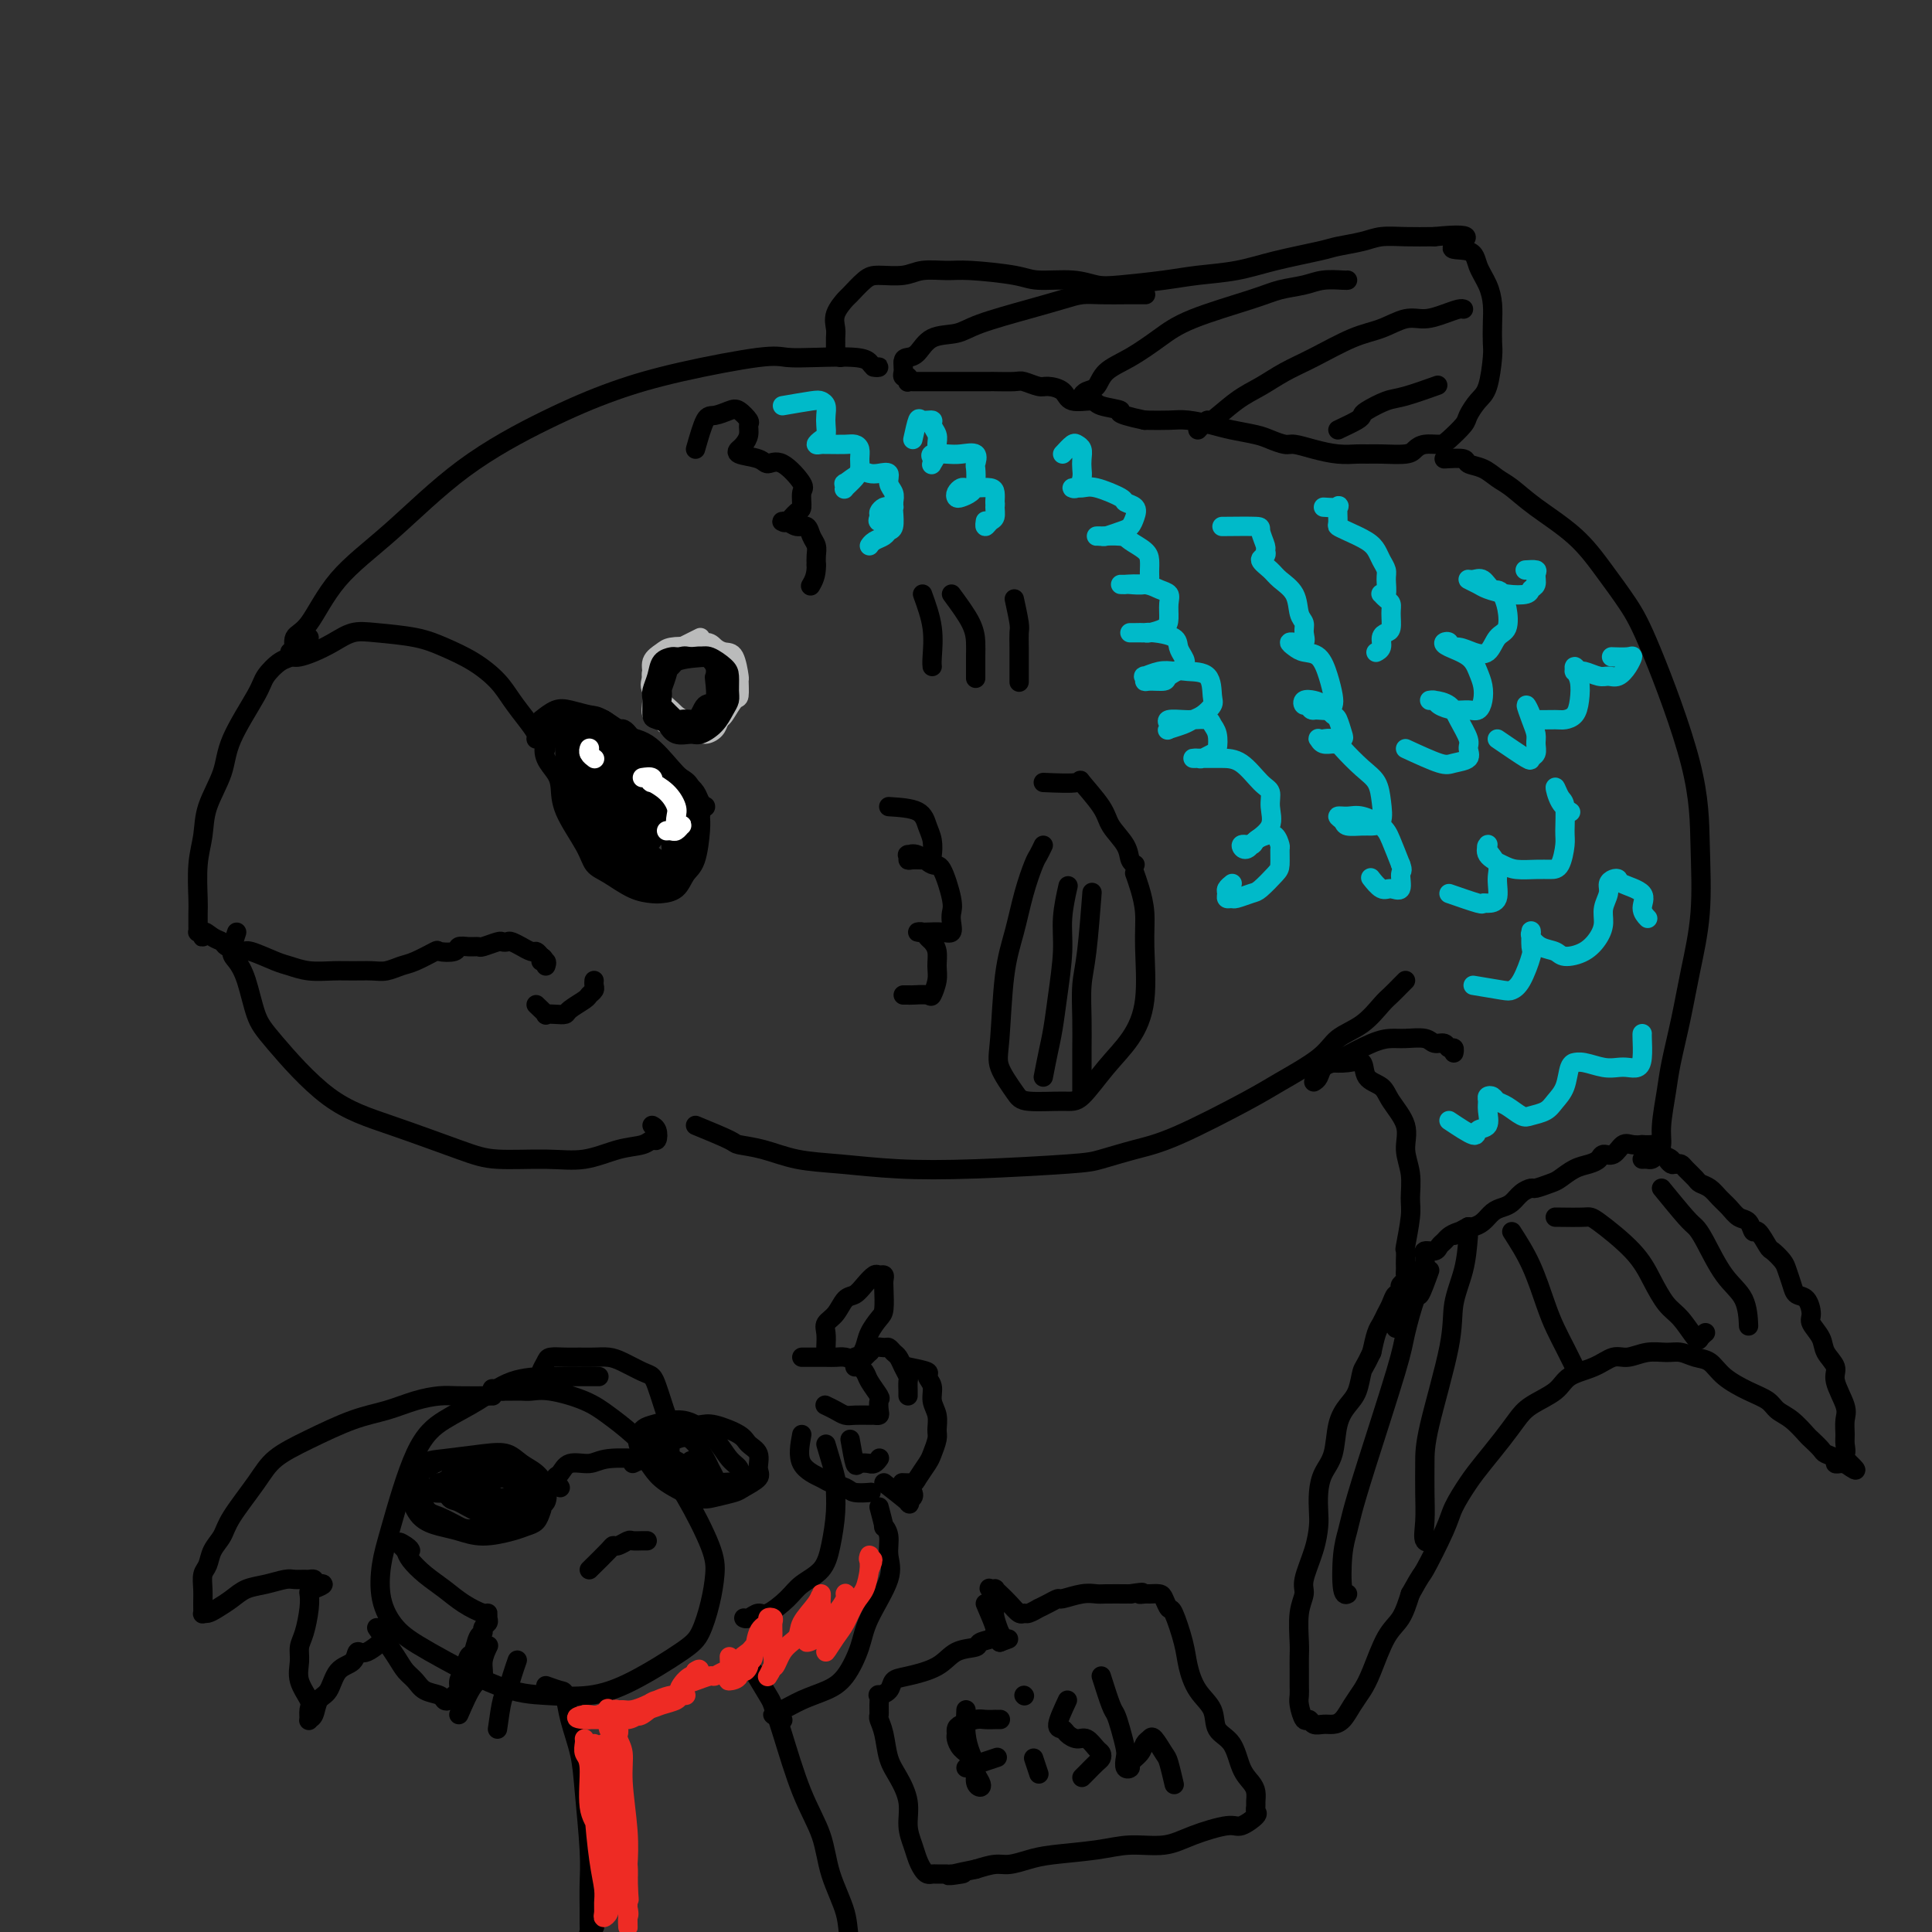 <svg viewBox='0 0 400 400' version='1.1' xmlns='http://www.w3.org/2000/svg' xmlns:xlink='http://www.w3.org/1999/xlink'><rect x="0" y="0" width="400" height="400" fill="#333333" stroke="none"/><g fill='none' stroke='#BABBBB' stroke-width='4' stroke-linecap='round' stroke-linejoin='round'><path d='M145,132c-2.227,1.120 -4.453,2.241 -6,3c-1.547,0.759 -2.414,1.157 -3,2c-0.586,0.843 -0.890,2.131 -1,3c-0.110,0.869 -0.027,1.319 0,2c0.027,0.681 -0.003,1.594 0,2c0.003,0.406 0.039,0.305 1,1c0.961,0.695 2.848,2.185 4,3c1.152,0.815 1.569,0.953 2,1c0.431,0.047 0.876,0.001 2,0c1.124,-0.001 2.928,0.041 4,0c1.072,-0.041 1.412,-0.165 2,-1c0.588,-0.835 1.423,-2.382 2,-3c0.577,-0.618 0.895,-0.309 1,-1c0.105,-0.691 -0.003,-2.384 0,-3c0.003,-0.616 0.116,-0.156 0,-1c-0.116,-0.844 -0.462,-2.994 -1,-4c-0.538,-1.006 -1.270,-0.870 -2,-1c-0.730,-0.130 -1.459,-0.526 -2,-1c-0.541,-0.474 -0.895,-1.024 -2,-1c-1.105,0.024 -2.962,0.624 -4,1c-1.038,0.376 -1.259,0.530 -2,1c-0.741,0.470 -2.004,1.257 -3,2c-0.996,0.743 -1.725,1.442 -2,2c-0.275,0.558 -0.094,0.974 0,2c0.094,1.026 0.102,2.661 0,4c-0.102,1.339 -0.315,2.383 0,3c0.315,0.617 1.157,0.809 2,1'/><path d='M137,149c0.809,1.698 1.832,0.943 3,1c1.168,0.057 2.480,0.925 4,1c1.520,0.075 3.247,-0.644 4,-1c0.753,-0.356 0.532,-0.351 1,-1c0.468,-0.649 1.626,-1.952 2,-3c0.374,-1.048 -0.037,-1.839 0,-3c0.037,-1.161 0.522,-2.690 0,-4c-0.522,-1.310 -2.050,-2.401 -3,-3c-0.950,-0.599 -1.320,-0.705 -2,-1c-0.680,-0.295 -1.670,-0.777 -3,-1c-1.330,-0.223 -3.001,-0.185 -4,0c-0.999,0.185 -1.326,0.518 -2,1c-0.674,0.482 -1.696,1.112 -2,2c-0.304,0.888 0.110,2.034 0,3c-0.110,0.966 -0.746,1.752 0,3c0.746,1.248 2.872,2.959 4,4c1.128,1.041 1.258,1.412 2,2c0.742,0.588 2.098,1.394 3,2c0.902,0.606 1.352,1.013 2,1c0.648,-0.013 1.493,-0.447 2,-1c0.507,-0.553 0.675,-1.226 1,-2c0.325,-0.774 0.807,-1.650 1,-2c0.193,-0.350 0.096,-0.175 0,0'/></g>
<g fill='none' stroke='#000000' stroke-width='4' stroke-linecap='round' stroke-linejoin='round'><path d='M147,136c-2.763,0.163 -5.526,0.327 -7,1c-1.474,0.673 -1.661,1.856 -2,3c-0.339,1.144 -0.832,2.247 -1,3c-0.168,0.753 -0.011,1.154 0,2c0.011,0.846 -0.125,2.137 0,3c0.125,0.863 0.512,1.298 1,2c0.488,0.702 1.076,1.671 2,2c0.924,0.329 2.185,0.019 3,0c0.815,-0.019 1.185,0.253 2,0c0.815,-0.253 2.075,-1.030 3,-2c0.925,-0.970 1.515,-2.132 2,-3c0.485,-0.868 0.866,-1.441 1,-2c0.134,-0.559 0.020,-1.102 0,-2c-0.020,-0.898 0.055,-2.149 0,-3c-0.055,-0.851 -0.241,-1.301 -1,-2c-0.759,-0.699 -2.090,-1.645 -3,-2c-0.910,-0.355 -1.400,-0.117 -2,0c-0.600,0.117 -1.310,0.113 -2,0c-0.690,-0.113 -1.361,-0.334 -2,0c-0.639,0.334 -1.246,1.225 -2,2c-0.754,0.775 -1.655,1.434 -2,2c-0.345,0.566 -0.133,1.038 0,2c0.133,0.962 0.188,2.415 0,3c-0.188,0.585 -0.617,0.301 0,1c0.617,0.699 2.282,2.380 3,3c0.718,0.620 0.491,0.177 1,0c0.509,-0.177 1.755,-0.089 3,0'/><path d='M144,149c0.951,-0.681 1.328,-2.384 2,-3c0.672,-0.616 1.639,-0.144 2,-1c0.361,-0.856 0.117,-3.038 0,-4c-0.117,-0.962 -0.105,-0.702 0,-1c0.105,-0.298 0.303,-1.152 0,-2c-0.303,-0.848 -1.107,-1.690 -2,-2c-0.893,-0.310 -1.874,-0.089 -3,0c-1.126,0.089 -2.397,0.044 -3,0c-0.603,-0.044 -0.540,-0.088 -1,0c-0.460,0.088 -1.444,0.307 -2,1c-0.556,0.693 -0.684,1.859 -1,3c-0.316,1.141 -0.821,2.257 -1,3c-0.179,0.743 -0.033,1.113 0,2c0.033,0.887 -0.048,2.290 0,3c0.048,0.710 0.225,0.726 1,1c0.775,0.274 2.148,0.804 3,1c0.852,0.196 1.184,0.056 2,0c0.816,-0.056 2.117,-0.029 3,0c0.883,0.029 1.347,0.060 2,0c0.653,-0.060 1.495,-0.212 2,-1c0.505,-0.788 0.675,-2.212 1,-3c0.325,-0.788 0.807,-0.939 1,-1c0.193,-0.061 0.096,-0.030 0,0'/><path d='M118,153c-1.239,-0.341 -2.478,-0.683 -3,-1c-0.522,-0.317 -0.328,-0.610 0,-1c0.328,-0.390 0.789,-0.879 1,-1c0.211,-0.121 0.172,0.125 1,0c0.828,-0.125 2.521,-0.620 4,-1c1.479,-0.380 2.742,-0.646 4,0c1.258,0.646 2.512,2.203 4,3c1.488,0.797 3.210,0.833 5,2c1.790,1.167 3.646,3.465 5,5c1.354,1.535 2.205,2.306 3,3c0.795,0.694 1.534,1.310 2,2c0.466,0.690 0.657,1.454 1,2c0.343,0.546 0.836,0.873 1,1c0.164,0.127 -0.001,0.052 0,0c0.001,-0.052 0.168,-0.083 0,0c-0.168,0.083 -0.670,0.279 -1,0c-0.330,-0.279 -0.489,-1.033 -2,-2c-1.511,-0.967 -4.373,-2.147 -6,-3c-1.627,-0.853 -2.018,-1.380 -3,-2c-0.982,-0.620 -2.553,-1.333 -4,-2c-1.447,-0.667 -2.769,-1.288 -4,-2c-1.231,-0.712 -2.372,-1.515 -4,-2c-1.628,-0.485 -3.743,-0.652 -5,-1c-1.257,-0.348 -1.657,-0.877 -2,-1c-0.343,-0.123 -0.631,0.159 -1,0c-0.369,-0.159 -0.820,-0.760 -1,-1c-0.180,-0.240 -0.090,-0.120 0,0'/><path d='M113,151c-5.113,-2.332 -1.394,-0.162 0,1c1.394,1.162 0.465,1.315 0,2c-0.465,0.685 -0.465,1.901 0,3c0.465,1.099 1.394,2.080 2,3c0.606,0.920 0.888,1.778 1,3c0.112,1.222 0.056,2.807 1,5c0.944,2.193 2.890,4.994 4,7c1.110,2.006 1.384,3.217 2,4c0.616,0.783 1.572,1.137 3,2c1.428,0.863 3.327,2.236 5,3c1.673,0.764 3.120,0.921 4,1c0.880,0.079 1.192,0.082 2,0c0.808,-0.082 2.111,-0.248 3,-1c0.889,-0.752 1.362,-2.090 2,-3c0.638,-0.910 1.439,-1.392 2,-3c0.561,-1.608 0.882,-4.341 1,-6c0.118,-1.659 0.032,-2.242 0,-3c-0.032,-0.758 -0.012,-1.690 0,-2c0.012,-0.310 0.015,0.003 0,0c-0.015,-0.003 -0.047,-0.323 0,0c0.047,0.323 0.175,1.288 0,2c-0.175,0.712 -0.652,1.170 -1,2c-0.348,0.830 -0.567,2.031 -1,3c-0.433,0.969 -1.080,1.704 -2,3c-0.920,1.296 -2.113,3.151 -3,4c-0.887,0.849 -1.470,0.690 -2,1c-0.530,0.310 -1.009,1.089 -2,1c-0.991,-0.089 -2.496,-1.044 -4,-2'/><path d='M130,181c-1.982,-0.436 -2.937,-1.525 -4,-3c-1.063,-1.475 -2.232,-3.335 -3,-5c-0.768,-1.665 -1.133,-3.133 -2,-5c-0.867,-1.867 -2.236,-4.131 -3,-6c-0.764,-1.869 -0.922,-3.343 -1,-5c-0.078,-1.657 -0.074,-3.498 0,-5c0.074,-1.502 0.220,-2.666 0,-3c-0.220,-0.334 -0.805,0.162 -1,0c-0.195,-0.162 0.001,-0.980 0,-1c-0.001,-0.020 -0.198,0.760 0,1c0.198,0.240 0.791,-0.059 1,0c0.209,0.059 0.033,0.475 0,1c-0.033,0.525 0.078,1.158 1,3c0.922,1.842 2.655,4.894 4,7c1.345,2.106 2.302,3.266 3,5c0.698,1.734 1.136,4.042 2,6c0.864,1.958 2.152,3.568 3,5c0.848,1.432 1.256,2.688 2,4c0.744,1.312 1.825,2.682 2,3c0.175,0.318 -0.556,-0.416 -1,-1c-0.444,-0.584 -0.599,-1.019 -1,-2c-0.401,-0.981 -1.046,-2.508 -2,-4c-0.954,-1.492 -2.217,-2.947 -3,-5c-0.783,-2.053 -1.088,-4.703 -2,-7c-0.912,-2.297 -2.432,-4.240 -3,-6c-0.568,-1.760 -0.185,-3.336 0,-5c0.185,-1.664 0.173,-3.415 0,-4c-0.173,-0.585 -0.508,-0.004 0,0c0.508,0.004 1.859,-0.570 3,0c1.141,0.570 2.070,2.285 3,4'/><path d='M128,153c1.984,1.848 3.944,4.467 5,7c1.056,2.533 1.209,4.980 2,7c0.791,2.020 2.220,3.613 3,5c0.780,1.387 0.912,2.567 1,4c0.088,1.433 0.132,3.119 0,4c-0.132,0.881 -0.440,0.957 -1,1c-0.560,0.043 -1.373,0.052 -2,0c-0.627,-0.052 -1.068,-0.166 -2,-1c-0.932,-0.834 -2.354,-2.387 -4,-5c-1.646,-2.613 -3.516,-6.286 -5,-9c-1.484,-2.714 -2.581,-4.470 -3,-6c-0.419,-1.530 -0.161,-2.834 0,-4c0.161,-1.166 0.224,-2.195 0,-3c-0.224,-0.805 -0.735,-1.385 0,-2c0.735,-0.615 2.718,-1.266 4,-1c1.282,0.266 1.864,1.448 3,3c1.136,1.552 2.826,3.474 4,5c1.174,1.526 1.832,2.657 3,5c1.168,2.343 2.845,5.898 4,8c1.155,2.102 1.786,2.751 2,4c0.214,1.249 0.011,3.099 0,4c-0.011,0.901 0.170,0.854 0,1c-0.170,0.146 -0.692,0.486 -2,0c-1.308,-0.486 -3.401,-1.797 -5,-3c-1.599,-1.203 -2.704,-2.297 -4,-4c-1.296,-1.703 -2.783,-4.015 -4,-6c-1.217,-1.985 -2.163,-3.642 -3,-6c-0.837,-2.358 -1.565,-5.415 -2,-7c-0.435,-1.585 -0.579,-1.696 0,-2c0.579,-0.304 1.880,-0.801 3,-1c1.120,-0.199 2.060,-0.099 3,0'/><path d='M128,151c1.294,-0.369 1.529,0.208 3,2c1.471,1.792 4.180,4.798 6,7c1.820,2.202 2.753,3.601 3,5c0.247,1.399 -0.193,2.797 0,4c0.193,1.203 1.017,2.209 1,3c-0.017,0.791 -0.876,1.365 -1,2c-0.124,0.635 0.485,1.330 0,1c-0.485,-0.330 -2.065,-1.686 -3,-3c-0.935,-1.314 -1.227,-2.587 -2,-4c-0.773,-1.413 -2.029,-2.965 -3,-5c-0.971,-2.035 -1.657,-4.554 -2,-6c-0.343,-1.446 -0.345,-1.819 0,-2c0.345,-0.181 1.035,-0.168 1,0c-0.035,0.168 -0.794,0.492 0,2c0.794,1.508 3.141,4.200 4,6c0.859,1.800 0.229,2.709 0,4c-0.229,1.291 -0.058,2.966 0,4c0.058,1.034 0.002,1.428 0,2c-0.002,0.572 0.049,1.322 0,1c-0.049,-0.322 -0.200,-1.716 -1,-3c-0.800,-1.284 -2.251,-2.459 -3,-4c-0.749,-1.541 -0.797,-3.449 -1,-5c-0.203,-1.551 -0.563,-2.744 -1,-4c-0.437,-1.256 -0.951,-2.575 -1,-3c-0.049,-0.425 0.369,0.043 1,1c0.631,0.957 1.476,2.404 2,4c0.524,1.596 0.726,3.342 1,5c0.274,1.658 0.620,3.228 1,5c0.380,1.772 0.795,3.746 1,5c0.205,1.254 0.202,1.787 0,2c-0.202,0.213 -0.601,0.107 -1,0'/><path d='M133,177c0.321,3.081 -1.378,-0.217 -2,-2c-0.622,-1.783 -0.167,-2.051 -1,-4c-0.833,-1.949 -2.953,-5.578 -4,-8c-1.047,-2.422 -1.020,-3.636 -1,-5c0.020,-1.364 0.033,-2.876 0,-4c-0.033,-1.124 -0.110,-1.858 0,-1c0.110,0.858 0.408,3.309 1,5c0.592,1.691 1.477,2.623 2,4c0.523,1.377 0.683,3.200 1,5c0.317,1.800 0.790,3.577 1,5c0.210,1.423 0.157,2.494 0,3c-0.157,0.506 -0.418,0.449 -1,0c-0.582,-0.449 -1.484,-1.290 -2,-2c-0.516,-0.710 -0.645,-1.288 -1,-2c-0.355,-0.712 -0.934,-1.559 -2,-4c-1.066,-2.441 -2.618,-6.476 -4,-9c-1.382,-2.524 -2.595,-3.537 -3,-5c-0.405,-1.463 -0.001,-3.376 0,-4c0.001,-0.624 -0.402,0.040 0,0c0.402,-0.040 1.607,-0.785 3,0c1.393,0.785 2.972,3.101 4,5c1.028,1.899 1.505,3.381 2,5c0.495,1.619 1.009,3.376 2,6c0.991,2.624 2.459,6.116 3,8c0.541,1.884 0.153,2.160 0,3c-0.153,0.840 -0.073,2.245 0,3c0.073,0.755 0.138,0.860 0,1c-0.138,0.140 -0.480,0.316 -1,0c-0.520,-0.316 -1.217,-1.124 -2,-3c-0.783,-1.876 -1.652,-4.822 -2,-6c-0.348,-1.178 -0.174,-0.589 0,0'/><path d='M112,149c1.037,-0.815 2.074,-1.630 3,-2c0.926,-0.370 1.742,-0.294 3,0c1.258,0.294 2.959,0.805 4,1c1.041,0.195 1.424,0.073 3,1c1.576,0.927 4.347,2.903 6,4c1.653,1.097 2.188,1.314 3,2c0.812,0.686 1.901,1.839 3,3c1.099,1.161 2.207,2.330 3,3c0.793,0.670 1.270,0.841 2,2c0.730,1.159 1.713,3.306 2,4c0.287,0.694 -0.122,-0.064 0,0c0.122,0.064 0.776,0.949 1,1c0.224,0.051 0.018,-0.734 0,-1c-0.018,-0.266 0.152,-0.013 0,0c-0.152,0.013 -0.626,-0.213 -1,-1c-0.374,-0.787 -0.648,-2.136 -1,-3c-0.352,-0.864 -0.783,-1.243 -2,-2c-1.217,-0.757 -3.221,-1.890 -5,-3c-1.779,-1.110 -3.334,-2.196 -5,-3c-1.666,-0.804 -3.442,-1.326 -5,-2c-1.558,-0.674 -2.897,-1.501 -4,-2c-1.103,-0.499 -1.970,-0.670 -3,-1c-1.030,-0.330 -2.225,-0.821 -3,-1c-0.775,-0.179 -1.132,-0.048 -1,0c0.132,0.048 0.752,0.014 2,0c1.248,-0.014 3.124,-0.007 5,0'/><path d='M122,149c1.576,0.520 2.515,1.820 4,3c1.485,1.180 3.516,2.241 5,3c1.484,0.759 2.422,1.215 4,3c1.578,1.785 3.796,4.900 5,7c1.204,2.100 1.394,3.186 2,4c0.606,0.814 1.626,1.356 2,2c0.374,0.644 0.100,1.389 0,2c-0.100,0.611 -0.027,1.088 0,1c0.027,-0.088 0.008,-0.739 0,-1c-0.008,-0.261 -0.004,-0.130 0,0'/><path d='M113,155c-0.299,-0.858 -0.597,-1.716 -1,-2c-0.403,-0.284 -0.910,0.007 -1,0c-0.090,-0.007 0.239,-0.312 0,-1c-0.239,-0.688 -1.045,-1.759 -2,-3c-0.955,-1.241 -2.057,-2.651 -3,-4c-0.943,-1.349 -1.725,-2.638 -3,-4c-1.275,-1.362 -3.043,-2.797 -5,-4c-1.957,-1.203 -4.101,-2.173 -6,-3c-1.899,-0.827 -3.551,-1.511 -6,-2c-2.449,-0.489 -5.696,-0.782 -8,-1c-2.304,-0.218 -3.665,-0.360 -5,0c-1.335,0.360 -2.645,1.221 -4,2c-1.355,0.779 -2.755,1.477 -4,2c-1.245,0.523 -2.335,0.872 -3,1c-0.665,0.128 -0.904,0.037 -1,0c-0.096,-0.037 -0.048,-0.018 0,0'/><path d='M64,132c-1.145,1.296 -2.289,2.591 -3,3c-0.711,0.409 -0.988,-0.069 -1,0c-0.012,0.069 0.242,0.684 0,1c-0.242,0.316 -0.980,0.332 -2,1c-1.020,0.668 -2.322,1.986 -3,3c-0.678,1.014 -0.731,1.722 -2,4c-1.269,2.278 -3.755,6.125 -5,9c-1.245,2.875 -1.248,4.777 -2,7c-0.752,2.223 -2.254,4.769 -3,7c-0.746,2.231 -0.736,4.149 -1,6c-0.264,1.851 -0.803,3.634 -1,6c-0.197,2.366 -0.053,5.313 0,7c0.053,1.687 0.013,2.112 0,3c-0.013,0.888 -0.001,2.238 0,3c0.001,0.762 -0.010,0.936 0,1c0.010,0.064 0.041,0.017 0,0c-0.041,-0.017 -0.155,-0.005 0,0c0.155,0.005 0.577,0.002 1,0'/><path d='M42,193c0.065,2.118 -0.273,0.414 0,0c0.273,-0.414 1.158,0.462 2,1c0.842,0.538 1.640,0.740 2,1c0.360,0.260 0.283,0.580 1,1c0.717,0.420 2.227,0.939 3,1c0.773,0.061 0.807,-0.338 2,0c1.193,0.338 3.543,1.411 5,2c1.457,0.589 2.021,0.693 3,1c0.979,0.307 2.372,0.815 4,1c1.628,0.185 3.489,0.046 5,0c1.511,-0.046 2.671,-0.000 4,0c1.329,0.000 2.826,-0.046 4,0c1.174,0.046 2.024,0.184 3,0c0.976,-0.184 2.076,-0.689 3,-1c0.924,-0.311 1.672,-0.427 3,-1c1.328,-0.573 3.237,-1.604 4,-2c0.763,-0.396 0.380,-0.159 1,0c0.620,0.159 2.244,0.240 3,0c0.756,-0.240 0.644,-0.800 1,-1c0.356,-0.200 1.180,-0.040 2,0c0.820,0.040 1.634,-0.042 2,0c0.366,0.042 0.282,0.206 1,0c0.718,-0.206 2.239,-0.783 3,-1c0.761,-0.217 0.762,-0.073 1,0c0.238,0.073 0.711,0.076 1,0c0.289,-0.076 0.392,-0.231 1,0c0.608,0.231 1.721,0.849 2,1c0.279,0.151 -0.276,-0.166 0,0c0.276,0.166 1.382,0.814 2,1c0.618,0.186 0.748,-0.090 1,0c0.252,0.090 0.626,0.545 1,1'/><path d='M112,198c1.332,0.707 0.161,0.973 0,1c-0.161,0.027 0.687,-0.185 1,0c0.313,0.185 0.089,0.767 0,1c-0.089,0.233 -0.045,0.116 0,0'/><path d='M111,208c0.890,0.844 1.781,1.688 2,2c0.219,0.312 -0.232,0.091 0,0c0.232,-0.091 1.147,-0.052 2,0c0.853,0.052 1.644,0.116 2,0c0.356,-0.116 0.277,-0.412 1,-1c0.723,-0.588 2.246,-1.468 3,-2c0.754,-0.532 0.738,-0.717 1,-1c0.262,-0.283 0.802,-0.663 1,-1c0.198,-0.337 0.053,-0.629 0,-1c-0.053,-0.371 -0.015,-0.820 0,-1c0.015,-0.180 0.008,-0.090 0,0'/><path d='M49,193c-0.488,1.536 -0.975,3.072 -1,4c-0.025,0.928 0.414,1.248 1,2c0.586,0.752 1.321,1.935 2,4c0.679,2.065 1.304,5.011 2,7c0.696,1.989 1.465,3.020 4,6c2.535,2.980 6.836,7.908 11,11c4.164,3.092 8.190,4.347 13,6c4.810,1.653 10.403,3.704 14,5c3.597,1.296 5.198,1.837 8,2c2.802,0.163 6.806,-0.052 10,0c3.194,0.052 5.577,0.369 8,0c2.423,-0.369 4.885,-1.426 7,-2c2.115,-0.574 3.884,-0.665 5,-1c1.116,-0.335 1.581,-0.913 2,-1c0.419,-0.087 0.793,0.317 1,0c0.207,-0.317 0.248,-1.355 0,-2c-0.248,-0.645 -0.785,-0.899 -1,-1c-0.215,-0.101 -0.107,-0.051 0,0'/><path d='M64,135c-1.284,0.454 -2.568,0.908 -3,1c-0.432,0.092 -0.012,-0.177 0,-1c0.012,-0.823 -0.382,-2.201 0,-3c0.382,-0.799 1.541,-1.020 3,-3c1.459,-1.980 3.217,-5.719 6,-9c2.783,-3.281 6.590,-6.103 11,-10c4.410,-3.897 9.422,-8.870 15,-13c5.578,-4.130 11.722,-7.418 17,-10c5.278,-2.582 9.688,-4.457 14,-6c4.312,-1.543 8.524,-2.754 14,-4c5.476,-1.246 12.217,-2.527 16,-3c3.783,-0.473 4.610,-0.137 6,0c1.390,0.137 3.344,0.075 6,0c2.656,-0.075 6.014,-0.164 8,0c1.986,0.164 2.598,0.580 3,1c0.402,0.420 0.592,0.845 1,1c0.408,0.155 1.033,0.042 1,0c-0.033,-0.042 -0.724,-0.012 -1,0c-0.276,0.012 -0.138,0.006 0,0'/><path d='M174,74c-0.424,-0.359 -0.848,-0.717 -1,-1c-0.152,-0.283 -0.034,-0.489 0,-1c0.034,-0.511 -0.018,-1.325 0,-2c0.018,-0.675 0.105,-1.210 0,-2c-0.105,-0.790 -0.403,-1.834 0,-3c0.403,-1.166 1.507,-2.455 2,-3c0.493,-0.545 0.374,-0.346 1,-1c0.626,-0.654 1.998,-2.161 3,-3c1.002,-0.839 1.634,-1.010 3,-1c1.366,0.010 3.464,0.202 5,0c1.536,-0.202 2.508,-0.796 4,-1c1.492,-0.204 3.504,-0.017 5,0c1.496,0.017 2.476,-0.135 5,0c2.524,0.135 6.593,0.559 9,1c2.407,0.441 3.153,0.900 5,1c1.847,0.100 4.794,-0.158 7,0c2.206,0.158 3.669,0.734 5,1c1.331,0.266 2.529,0.223 5,0c2.471,-0.223 6.216,-0.627 9,-1c2.784,-0.373 4.606,-0.716 7,-1c2.394,-0.284 5.361,-0.510 8,-1c2.639,-0.490 4.949,-1.245 8,-2c3.051,-0.755 6.842,-1.509 9,-2c2.158,-0.491 2.683,-0.720 4,-1c1.317,-0.280 3.425,-0.611 5,-1c1.575,-0.389 2.616,-0.835 4,-1c1.384,-0.165 3.110,-0.047 5,0c1.890,0.047 3.945,0.024 6,0'/><path d='M297,49c10.804,-1.120 5.315,1.081 4,2c-1.315,0.919 1.542,0.555 3,1c1.458,0.445 1.515,1.698 2,3c0.485,1.302 1.399,2.652 2,4c0.601,1.348 0.891,2.693 1,4c0.109,1.307 0.038,2.576 0,4c-0.038,1.424 -0.042,3.005 0,4c0.042,0.995 0.129,1.406 0,3c-0.129,1.594 -0.475,4.371 -1,6c-0.525,1.629 -1.228,2.111 -2,3c-0.772,0.889 -1.614,2.185 -2,3c-0.386,0.815 -0.317,1.149 -1,2c-0.683,0.851 -2.120,2.218 -3,3c-0.880,0.782 -1.205,0.980 -2,1c-0.795,0.020 -2.062,-0.138 -3,0c-0.938,0.138 -1.548,0.573 -2,1c-0.452,0.427 -0.745,0.847 -2,1c-1.255,0.153 -3.472,0.038 -5,0c-1.528,-0.038 -2.367,-0.000 -3,0c-0.633,0.000 -1.061,-0.038 -2,0c-0.939,0.038 -2.391,0.151 -4,0c-1.609,-0.151 -3.377,-0.565 -5,-1c-1.623,-0.435 -3.102,-0.890 -4,-1c-0.898,-0.110 -1.214,0.125 -2,0c-0.786,-0.125 -2.041,-0.612 -3,-1c-0.959,-0.388 -1.623,-0.678 -3,-1c-1.377,-0.322 -3.466,-0.675 -5,-1c-1.534,-0.325 -2.514,-0.623 -4,-1c-1.486,-0.377 -3.477,-0.832 -5,-1c-1.523,-0.168 -2.578,-0.048 -4,0c-1.422,0.048 -3.211,0.024 -5,0'/><path d='M237,87c-7.094,-1.493 -4.830,-1.727 -5,-2c-0.170,-0.273 -2.774,-0.585 -4,-1c-1.226,-0.415 -1.076,-0.933 -2,-1c-0.924,-0.067 -2.923,0.318 -4,0c-1.077,-0.318 -1.231,-1.339 -2,-2c-0.769,-0.661 -2.154,-0.962 -3,-1c-0.846,-0.038 -1.152,0.186 -2,0c-0.848,-0.186 -2.237,-0.782 -3,-1c-0.763,-0.218 -0.900,-0.058 -2,0c-1.100,0.058 -3.163,0.016 -4,0c-0.837,-0.016 -0.448,-0.004 -1,0c-0.552,0.004 -2.046,0.001 -3,0c-0.954,-0.001 -1.368,-0.000 -2,0c-0.632,0.000 -1.482,0.000 -2,0c-0.518,-0.000 -0.705,-0.000 -1,0c-0.295,0.000 -0.698,0.000 -1,0c-0.302,-0.000 -0.501,-0.000 -1,0c-0.499,0.000 -1.297,0.001 -2,0c-0.703,-0.001 -1.312,-0.004 -2,0c-0.688,0.004 -1.456,0.016 -2,0c-0.544,-0.016 -0.864,-0.060 -1,0c-0.136,0.060 -0.089,0.223 0,0c0.089,-0.223 0.220,-0.833 0,-1c-0.220,-0.167 -0.791,0.110 -1,0c-0.209,-0.110 -0.056,-0.607 0,-1c0.056,-0.393 0.016,-0.684 0,-1c-0.016,-0.316 -0.008,-0.658 0,-1'/><path d='M187,75c-0.019,-0.831 0.432,-0.907 1,-1c0.568,-0.093 1.252,-0.202 2,-1c0.748,-0.798 1.561,-2.283 3,-3c1.439,-0.717 3.504,-0.665 5,-1c1.496,-0.335 2.421,-1.056 5,-2c2.579,-0.944 6.810,-2.109 10,-3c3.190,-0.891 5.340,-1.507 7,-2c1.660,-0.493 2.831,-0.864 4,-1c1.169,-0.136 2.338,-0.036 4,0c1.662,0.036 3.818,0.010 5,0c1.182,-0.010 1.389,-0.003 2,0c0.611,0.003 1.626,0.001 2,0c0.374,-0.001 0.107,-0.000 0,0c-0.107,0.000 -0.053,0.000 0,0'/><path d='M225,82c-0.483,0.103 -0.967,0.205 -1,0c-0.033,-0.205 0.384,-0.718 1,-1c0.616,-0.282 1.431,-0.332 2,-1c0.569,-0.668 0.893,-1.954 2,-3c1.107,-1.046 2.997,-1.853 5,-3c2.003,-1.147 4.118,-2.636 6,-4c1.882,-1.364 3.531,-2.604 7,-4c3.469,-1.396 8.758,-2.948 12,-4c3.242,-1.052 4.438,-1.602 6,-2c1.562,-0.398 3.490,-0.642 5,-1c1.510,-0.358 2.601,-0.828 4,-1c1.399,-0.172 3.108,-0.046 4,0c0.892,0.046 0.969,0.013 1,0c0.031,-0.013 0.015,-0.007 0,0'/><path d='M248,89c0.852,-0.948 1.703,-1.895 2,-2c0.297,-0.105 0.039,0.633 1,0c0.961,-0.633 3.141,-2.639 5,-4c1.859,-1.361 3.399,-2.079 5,-3c1.601,-0.921 3.264,-2.044 5,-3c1.736,-0.956 3.545,-1.744 6,-3c2.455,-1.256 5.556,-2.980 8,-4c2.444,-1.020 4.231,-1.335 6,-2c1.769,-0.665 3.521,-1.681 5,-2c1.479,-0.319 2.683,0.058 4,0c1.317,-0.058 2.745,-0.552 4,-1c1.255,-0.448 2.338,-0.851 3,-1c0.662,-0.149 0.903,-0.042 1,0c0.097,0.042 0.048,0.021 0,0'/><path d='M277,89c1.580,-0.747 3.161,-1.494 4,-2c0.839,-0.506 0.937,-0.770 1,-1c0.063,-0.230 0.091,-0.426 1,-1c0.909,-0.574 2.697,-1.525 4,-2c1.303,-0.475 2.120,-0.474 4,-1c1.880,-0.526 4.823,-1.579 6,-2c1.177,-0.421 0.589,-0.211 0,0'/><path d='M299,95c1.649,-0.096 3.297,-0.193 4,0c0.703,0.193 0.459,0.675 1,1c0.541,0.325 1.865,0.493 3,1c1.135,0.507 2.080,1.354 3,2c0.920,0.646 1.814,1.091 3,2c1.186,0.909 2.665,2.282 5,4c2.335,1.718 5.526,3.779 8,6c2.474,2.221 4.232,4.601 6,7c1.768,2.399 3.547,4.818 5,7c1.453,2.182 2.579,4.127 5,10c2.421,5.873 6.135,15.673 8,23c1.865,7.327 1.880,12.181 2,17c0.120,4.819 0.345,9.601 0,14c-0.345,4.399 -1.259,8.413 -2,12c-0.741,3.587 -1.308,6.746 -2,10c-0.692,3.254 -1.509,6.601 -2,9c-0.491,2.399 -0.656,3.848 -1,6c-0.344,2.152 -0.865,5.007 -1,7c-0.135,1.993 0.118,3.122 0,4c-0.118,0.878 -0.606,1.503 -1,2c-0.394,0.497 -0.693,0.865 -1,1c-0.307,0.135 -0.621,0.036 -1,0c-0.379,-0.036 -0.823,-0.010 -1,0c-0.177,0.010 -0.089,0.005 0,0'/><path d='M144,233c2.841,1.170 5.682,2.341 7,3c1.318,0.659 1.111,0.807 2,1c0.889,0.193 2.872,0.431 5,1c2.128,0.569 4.401,1.470 7,2c2.599,0.530 5.525,0.690 9,1c3.475,0.310 7.498,0.770 12,1c4.502,0.230 9.483,0.228 16,0c6.517,-0.228 14.571,-0.683 19,-1c4.429,-0.317 5.233,-0.495 7,-1c1.767,-0.505 4.497,-1.338 7,-2c2.503,-0.662 4.779,-1.153 9,-3c4.221,-1.847 10.386,-5.049 14,-7c3.614,-1.951 4.677,-2.652 7,-4c2.323,-1.348 5.907,-3.344 8,-5c2.093,-1.656 2.697,-2.972 4,-4c1.303,-1.028 3.306,-1.768 5,-3c1.694,-1.232 3.081,-2.957 4,-4c0.919,-1.043 1.371,-1.404 2,-2c0.629,-0.596 1.437,-1.428 2,-2c0.563,-0.572 0.882,-0.885 1,-1c0.118,-0.115 0.034,-0.033 0,0c-0.034,0.033 -0.017,0.016 0,0'/><path d='M272,224c0.365,-0.224 0.730,-0.449 1,-1c0.270,-0.551 0.446,-1.430 1,-2c0.554,-0.570 1.487,-0.832 2,-1c0.513,-0.168 0.606,-0.242 2,-1c1.394,-0.758 4.088,-2.199 6,-3c1.912,-0.801 3.041,-0.962 4,-1c0.959,-0.038 1.748,0.046 3,0c1.252,-0.046 2.966,-0.224 4,0c1.034,0.224 1.387,0.848 2,1c0.613,0.152 1.485,-0.169 2,0c0.515,0.169 0.674,0.829 1,1c0.326,0.171 0.818,-0.146 1,0c0.182,0.146 0.052,0.756 0,1c-0.052,0.244 -0.026,0.122 0,0'/><path d='M275,220c1.359,0.079 2.719,0.158 4,0c1.281,-0.158 2.484,-0.553 3,0c0.516,0.553 0.344,2.054 1,3c0.656,0.946 2.141,1.336 3,2c0.859,0.664 1.091,1.602 2,3c0.909,1.398 2.493,3.256 3,5c0.507,1.744 -0.064,3.375 0,5c0.064,1.625 0.763,3.242 1,5c0.237,1.758 0.011,3.655 0,5c-0.011,1.345 0.193,2.139 0,4c-0.193,1.861 -0.784,4.789 -1,6c-0.216,1.211 -0.058,0.706 0,1c0.058,0.294 0.017,1.388 0,2c-0.017,0.612 -0.008,0.741 0,1c0.008,0.259 0.016,0.646 0,1c-0.016,0.354 -0.056,0.673 0,1c0.056,0.327 0.208,0.660 0,1c-0.208,0.340 -0.777,0.685 -1,1c-0.223,0.315 -0.101,0.598 0,1c0.101,0.402 0.182,0.923 0,1c-0.182,0.077 -0.626,-0.290 -1,0c-0.374,0.290 -0.678,1.238 -1,2c-0.322,0.762 -0.664,1.338 -1,2c-0.336,0.662 -0.667,1.409 -1,2c-0.333,0.591 -0.666,1.026 -1,2c-0.334,0.974 -0.667,2.487 -1,4'/><path d='M284,280c-1.500,3.176 -1.749,3.115 -2,4c-0.251,0.885 -0.505,2.715 -1,4c-0.495,1.285 -1.233,2.027 -2,3c-0.767,0.973 -1.565,2.179 -2,4c-0.435,1.821 -0.508,4.257 -1,6c-0.492,1.743 -1.401,2.792 -2,4c-0.599,1.208 -0.886,2.575 -1,4c-0.114,1.425 -0.054,2.909 0,4c0.054,1.091 0.102,1.791 0,3c-0.102,1.209 -0.353,2.929 -1,5c-0.647,2.071 -1.690,4.493 -2,6c-0.310,1.507 0.113,2.097 0,3c-0.113,0.903 -0.762,2.118 -1,4c-0.238,1.882 -0.063,4.430 0,6c0.063,1.570 0.016,2.162 0,3c-0.016,0.838 -0.001,1.921 0,3c0.001,1.079 -0.011,2.155 0,3c0.011,0.845 0.043,1.460 0,2c-0.043,0.540 -0.163,1.006 0,2c0.163,0.994 0.610,2.515 1,3c0.390,0.485 0.723,-0.068 1,0c0.277,0.068 0.497,0.755 1,1c0.503,0.245 1.290,0.046 2,0c0.710,-0.046 1.344,0.060 2,0c0.656,-0.060 1.333,-0.284 2,-1c0.667,-0.716 1.323,-1.922 2,-3c0.677,-1.078 1.375,-2.026 2,-3c0.625,-0.974 1.178,-1.972 2,-4c0.822,-2.028 1.914,-5.084 3,-7c1.086,-1.916 2.168,-2.690 3,-4c0.832,-1.310 1.416,-3.155 2,-5'/><path d='M292,330c2.624,-4.732 2.186,-3.562 3,-5c0.814,-1.438 2.882,-5.483 4,-8c1.118,-2.517 1.286,-3.506 2,-5c0.714,-1.494 1.974,-3.491 3,-5c1.026,-1.509 1.819,-2.528 3,-4c1.181,-1.472 2.751,-3.395 4,-5c1.249,-1.605 2.178,-2.891 3,-4c0.822,-1.109 1.536,-2.042 3,-3c1.464,-0.958 3.679,-1.940 5,-3c1.321,-1.060 1.749,-2.197 3,-3c1.251,-0.803 3.325,-1.273 5,-2c1.675,-0.727 2.951,-1.712 4,-2c1.049,-0.288 1.869,0.122 3,0c1.131,-0.122 2.571,-0.778 4,-1c1.429,-0.222 2.845,-0.012 4,0c1.155,0.012 2.048,-0.173 3,0c0.952,0.173 1.964,0.703 3,1c1.036,0.297 2.097,0.359 3,1c0.903,0.641 1.648,1.861 3,3c1.352,1.139 3.312,2.197 5,3c1.688,0.803 3.106,1.352 4,2c0.894,0.648 1.266,1.396 2,2c0.734,0.604 1.830,1.065 3,2c1.170,0.935 2.412,2.344 3,3c0.588,0.656 0.521,0.558 1,1c0.479,0.442 1.504,1.425 2,2c0.496,0.575 0.462,0.742 1,1c0.538,0.258 1.649,0.605 2,1c0.351,0.395 -0.059,0.837 0,1c0.059,0.163 0.588,0.047 1,0c0.412,-0.047 0.706,-0.023 1,0'/><path d='M382,303c4.331,3.056 1.160,0.197 0,-1c-1.160,-1.197 -0.309,-0.730 0,-1c0.309,-0.270 0.075,-1.276 0,-2c-0.075,-0.724 0.010,-1.166 0,-2c-0.010,-0.834 -0.115,-2.061 0,-3c0.115,-0.939 0.450,-1.591 0,-3c-0.450,-1.409 -1.683,-3.575 -2,-5c-0.317,-1.425 0.284,-2.110 0,-3c-0.284,-0.890 -1.451,-1.986 -2,-3c-0.549,-1.014 -0.480,-1.945 -1,-3c-0.520,-1.055 -1.631,-2.235 -2,-3c-0.369,-0.765 0.003,-1.115 0,-2c-0.003,-0.885 -0.381,-2.306 -1,-3c-0.619,-0.694 -1.479,-0.663 -2,-1c-0.521,-0.337 -0.702,-1.044 -1,-2c-0.298,-0.956 -0.714,-2.163 -1,-3c-0.286,-0.837 -0.444,-1.305 -1,-2c-0.556,-0.695 -1.510,-1.619 -2,-2c-0.490,-0.381 -0.515,-0.220 -1,-1c-0.485,-0.780 -1.428,-2.502 -2,-3c-0.572,-0.498 -0.772,0.229 -1,0c-0.228,-0.229 -0.483,-1.413 -1,-2c-0.517,-0.587 -1.294,-0.577 -2,-1c-0.706,-0.423 -1.340,-1.278 -2,-2c-0.660,-0.722 -1.346,-1.310 -2,-2c-0.654,-0.690 -1.274,-1.481 -2,-2c-0.726,-0.519 -1.556,-0.766 -2,-1c-0.444,-0.234 -0.500,-0.454 -1,-1c-0.500,-0.546 -1.442,-1.416 -2,-2c-0.558,-0.584 -0.731,-0.881 -1,-1c-0.269,-0.119 -0.635,-0.059 -1,0'/><path d='M347,241c-2.890,-2.117 -1.615,-0.408 -1,0c0.615,0.408 0.572,-0.483 0,-1c-0.572,-0.517 -1.671,-0.660 -2,-1c-0.329,-0.340 0.114,-0.876 0,-1c-0.114,-0.124 -0.785,0.163 -1,0c-0.215,-0.163 0.028,-0.775 0,-1c-0.028,-0.225 -0.325,-0.062 -1,0c-0.675,0.062 -1.728,0.024 -2,0c-0.272,-0.024 0.235,-0.035 0,0c-0.235,0.035 -1.214,0.118 -2,0c-0.786,-0.118 -1.379,-0.435 -2,0c-0.621,0.435 -1.271,1.621 -2,2c-0.729,0.379 -1.536,-0.049 -2,0c-0.464,0.049 -0.584,0.576 -1,1c-0.416,0.424 -1.127,0.744 -2,1c-0.873,0.256 -1.907,0.446 -3,1c-1.093,0.554 -2.246,1.471 -3,2c-0.754,0.529 -1.108,0.670 -2,1c-0.892,0.330 -2.322,0.848 -3,1c-0.678,0.152 -0.604,-0.062 -1,0c-0.396,0.062 -1.261,0.401 -2,1c-0.739,0.599 -1.354,1.456 -2,2c-0.646,0.544 -1.325,0.773 -2,1c-0.675,0.227 -1.346,0.453 -2,1c-0.654,0.547 -1.292,1.417 -2,2c-0.708,0.583 -1.488,0.881 -2,1c-0.512,0.119 -0.756,0.060 -1,0'/><path d='M304,254c-5.455,2.869 -2.092,1.542 -1,1c1.092,-0.542 -0.087,-0.299 -1,0c-0.913,0.299 -1.559,0.654 -2,1c-0.441,0.346 -0.679,0.684 -1,1c-0.321,0.316 -0.727,0.609 -1,1c-0.273,0.391 -0.412,0.878 -1,1c-0.588,0.122 -1.625,-0.123 -2,0c-0.375,0.123 -0.089,0.613 0,1c0.089,0.387 -0.019,0.671 0,1c0.019,0.329 0.164,0.703 0,1c-0.164,0.297 -0.636,0.516 -1,1c-0.364,0.484 -0.618,1.233 -1,2c-0.382,0.767 -0.891,1.553 -1,2c-0.109,0.447 0.182,0.555 0,1c-0.182,0.445 -0.837,1.229 -1,2c-0.163,0.771 0.167,1.531 0,2c-0.167,0.469 -0.829,0.648 -1,1c-0.171,0.352 0.150,0.878 0,1c-0.150,0.122 -0.771,-0.159 -1,0c-0.229,0.159 -0.065,0.760 0,1c0.065,0.240 0.033,0.120 0,0'/><path d='M296,263c-0.788,2.183 -1.576,4.367 -2,5c-0.424,0.633 -0.485,-0.284 -1,1c-0.515,1.284 -1.486,4.769 -2,7c-0.514,2.231 -0.572,3.209 -2,8c-1.428,4.791 -4.226,13.396 -6,19c-1.774,5.604 -2.524,8.205 -3,10c-0.476,1.795 -0.677,2.782 -1,4c-0.323,1.218 -0.767,2.667 -1,5c-0.233,2.333 -0.255,5.551 0,7c0.255,1.449 0.787,1.128 1,1c0.213,-0.128 0.106,-0.064 0,0'/><path d='M304,256c-0.196,2.324 -0.392,4.647 -1,7c-0.608,2.353 -1.627,4.735 -2,7c-0.373,2.265 -0.099,4.411 -1,9c-0.901,4.589 -2.975,11.619 -4,16c-1.025,4.381 -0.999,6.112 -1,8c-0.001,1.888 -0.028,3.931 0,6c0.028,2.069 0.111,4.163 0,6c-0.111,1.837 -0.414,3.418 0,4c0.414,0.582 1.547,0.166 2,0c0.453,-0.166 0.227,-0.083 0,0'/><path d='M313,255c1.397,2.175 2.794,4.350 4,7c1.206,2.650 2.222,5.775 3,8c0.778,2.225 1.319,3.549 2,5c0.681,1.451 1.502,3.028 2,4c0.498,0.972 0.673,1.339 1,2c0.327,0.661 0.808,1.618 1,2c0.192,0.382 0.096,0.191 0,0'/><path d='M322,252c2.381,0.030 4.763,0.060 6,0c1.237,-0.060 1.331,-0.209 3,1c1.669,1.209 4.913,3.775 7,6c2.087,2.225 3.017,4.110 4,6c0.983,1.890 2.018,3.785 3,5c0.982,1.215 1.909,1.751 3,3c1.091,1.249 2.344,3.211 3,4c0.656,0.789 0.715,0.405 1,0c0.285,-0.405 0.796,-0.830 1,-1c0.204,-0.170 0.102,-0.085 0,0'/><path d='M344,246c1.923,2.352 3.846,4.703 5,6c1.154,1.297 1.539,1.539 2,2c0.461,0.461 0.999,1.140 2,3c1.001,1.860 2.464,4.901 4,7c1.536,2.099 3.144,3.258 4,5c0.856,1.742 0.959,4.069 1,5c0.041,0.931 0.021,0.465 0,0'/><path d='M216,175c-0.358,0.749 -0.715,1.497 -1,2c-0.285,0.503 -0.496,0.760 -1,2c-0.504,1.240 -1.301,3.463 -2,6c-0.699,2.537 -1.302,5.386 -2,8c-0.698,2.614 -1.492,4.991 -2,9c-0.508,4.009 -0.729,9.648 -1,13c-0.271,3.352 -0.591,4.416 0,6c0.591,1.584 2.092,3.688 3,5c0.908,1.312 1.222,1.830 3,2c1.778,0.170 5.020,-0.010 7,0c1.980,0.010 2.698,0.209 4,-1c1.302,-1.209 3.187,-3.827 5,-6c1.813,-2.173 3.555,-3.901 5,-6c1.445,-2.099 2.594,-4.570 3,-8c0.406,-3.430 0.070,-7.820 0,-11c-0.070,-3.180 0.126,-5.151 0,-7c-0.126,-1.849 -0.572,-3.575 -1,-5c-0.428,-1.425 -0.836,-2.550 -1,-3c-0.164,-0.450 -0.082,-0.225 0,0'/><path d='M216,223c0.331,-1.698 0.662,-3.396 1,-5c0.338,-1.604 0.683,-3.114 1,-5c0.317,-1.886 0.607,-4.149 1,-7c0.393,-2.851 0.889,-6.290 1,-9c0.111,-2.710 -0.162,-4.691 0,-7c0.162,-2.309 0.761,-4.945 1,-6c0.239,-1.055 0.120,-0.527 0,0'/><path d='M224,226c0.002,-2.330 0.003,-4.660 0,-6c-0.003,-1.340 -0.011,-1.688 0,-3c0.011,-1.312 0.042,-3.586 0,-6c-0.042,-2.414 -0.156,-4.967 0,-7c0.156,-2.033 0.580,-3.547 1,-7c0.420,-3.453 0.834,-8.844 1,-11c0.166,-2.156 0.083,-1.078 0,0'/><path d='M216,162c2.957,0.126 5.913,0.253 7,0c1.087,-0.253 0.304,-0.884 1,0c0.696,0.884 2.870,3.284 4,5c1.130,1.716 1.217,2.747 2,4c0.783,1.253 2.261,2.728 3,4c0.739,1.272 0.737,2.343 1,3c0.263,0.657 0.789,0.902 1,1c0.211,0.098 0.105,0.049 0,0'/><path d='M191,123c0.845,2.339 1.690,4.679 2,7c0.310,2.321 0.083,4.625 0,6c-0.083,1.375 -0.024,1.821 0,2c0.024,0.179 0.012,0.089 0,0'/><path d='M197,123c1.577,2.142 3.155,4.284 4,6c0.845,1.716 0.959,3.006 1,4c0.041,0.994 0.011,1.691 0,3c-0.011,1.309 -0.003,3.231 0,4c0.003,0.769 0.002,0.384 0,0'/><path d='M210,124c0.423,1.952 0.845,3.903 1,5c0.155,1.097 0.041,1.338 0,2c-0.041,0.662 -0.011,1.744 0,3c0.011,1.256 0.003,2.684 0,4c-0.003,1.316 -0.001,2.519 0,3c0.001,0.481 0.000,0.241 0,0'/><path d='M144,93c0.698,-2.449 1.396,-4.898 2,-6c0.604,-1.102 1.114,-0.857 2,-1c0.886,-0.143 2.147,-0.673 3,-1c0.853,-0.327 1.298,-0.449 2,0c0.702,0.449 1.662,1.469 2,2c0.338,0.531 0.053,0.572 0,1c-0.053,0.428 0.126,1.242 0,2c-0.126,0.758 -0.556,1.459 -1,2c-0.444,0.541 -0.902,0.920 -1,1c-0.098,0.080 0.163,-0.140 0,0c-0.163,0.140 -0.750,0.640 0,1c0.750,0.360 2.838,0.581 4,1c1.162,0.419 1.398,1.037 2,1c0.602,-0.037 1.571,-0.730 3,0c1.429,0.730 3.319,2.883 4,4c0.681,1.117 0.155,1.199 0,2c-0.155,0.801 0.063,2.320 0,3c-0.063,0.680 -0.407,0.521 -1,1c-0.593,0.479 -1.435,1.597 -2,2c-0.565,0.403 -0.852,0.092 -1,0c-0.148,-0.092 -0.156,0.034 0,0c0.156,-0.034 0.476,-0.227 1,0c0.524,0.227 1.251,0.876 2,1c0.749,0.124 1.521,-0.276 2,0c0.479,0.276 0.664,1.229 1,2c0.336,0.771 0.821,1.362 1,2c0.179,0.638 0.051,1.325 0,2c-0.051,0.675 -0.026,1.337 0,2'/><path d='M169,117c0.089,2.133 -0.689,3.467 -1,4c-0.311,0.533 -0.156,0.267 0,0'/><path d='M184,167c2.339,0.152 4.678,0.304 6,1c1.322,0.696 1.626,1.938 2,3c0.374,1.062 0.818,1.946 1,3c0.182,1.054 0.102,2.278 0,3c-0.102,0.722 -0.225,0.940 -1,1c-0.775,0.060 -2.203,-0.039 -3,0c-0.797,0.039 -0.964,0.214 -1,0c-0.036,-0.214 0.059,-0.819 0,-1c-0.059,-0.181 -0.271,0.063 0,0c0.271,-0.063 1.025,-0.431 2,0c0.975,0.431 2.170,1.662 3,2c0.830,0.338 1.296,-0.217 2,1c0.704,1.217 1.648,4.207 2,6c0.352,1.793 0.113,2.389 0,3c-0.113,0.611 -0.102,1.236 0,2c0.102,0.764 0.293,1.668 0,2c-0.293,0.332 -1.070,0.092 -2,0c-0.930,-0.092 -2.012,-0.036 -3,0c-0.988,0.036 -1.883,0.053 -2,0c-0.117,-0.053 0.543,-0.177 1,0c0.457,0.177 0.712,0.654 1,1c0.288,0.346 0.610,0.559 1,1c0.390,0.441 0.850,1.109 1,2c0.150,0.891 -0.009,2.004 0,3c0.009,0.996 0.185,1.875 0,3c-0.185,1.125 -0.730,2.498 -1,3c-0.270,0.502 -0.265,0.135 -1,0c-0.735,-0.135 -2.210,-0.039 -3,0c-0.790,0.039 -0.895,0.019 -1,0'/><path d='M188,206c-1.000,0.000 -1.000,0.000 -1,0c0.000,-0.000 0.000,0.000 0,0'/></g>
<g fill='none' stroke='#FFFFFF' stroke-width='4' stroke-linecap='round' stroke-linejoin='round'><path d='M133,161c0.825,-0.124 1.650,-0.248 2,0c0.350,0.248 0.223,0.867 0,1c-0.223,0.133 -0.544,-0.220 0,0c0.544,0.220 1.953,1.012 3,2c1.047,0.988 1.731,2.173 2,3c0.269,0.827 0.122,1.297 0,2c-0.122,0.703 -0.217,1.638 0,2c0.217,0.362 0.748,0.149 1,0c0.252,-0.149 0.225,-0.236 0,0c-0.225,0.236 -0.648,0.795 -1,1c-0.352,0.205 -0.633,0.055 -1,0c-0.367,-0.055 -0.819,-0.016 -1,0c-0.181,0.016 -0.090,0.008 0,0'/><path d='M122,155c0.030,-0.083 0.060,-0.167 0,0c-0.060,0.167 -0.208,0.583 0,1c0.208,0.417 0.774,0.833 1,1c0.226,0.167 0.113,0.083 0,0'/></g>
<g fill='none' stroke='#000000' stroke-width='4' stroke-linecap='round' stroke-linejoin='round'><path d='M124,285c-2.674,0.005 -5.347,0.009 -7,0c-1.653,-0.009 -2.285,-0.032 -4,0c-1.715,0.032 -4.511,0.118 -7,1c-2.489,0.882 -4.670,2.561 -7,4c-2.330,1.439 -4.808,2.638 -7,4c-2.192,1.362 -4.096,2.888 -6,7c-1.904,4.112 -3.806,10.809 -5,15c-1.194,4.191 -1.680,5.876 -2,8c-0.320,2.124 -0.473,4.688 0,7c0.473,2.312 1.572,4.372 3,6c1.428,1.628 3.184,2.822 7,5c3.816,2.178 9.690,5.338 14,7c4.310,1.662 7.056,1.826 10,2c2.944,0.174 6.088,0.359 9,0c2.912,-0.359 5.593,-1.260 9,-3c3.407,-1.740 7.540,-4.319 10,-6c2.460,-1.681 3.247,-2.465 4,-4c0.753,-1.535 1.474,-3.823 2,-6c0.526,-2.177 0.858,-4.245 1,-6c0.142,-1.755 0.093,-3.197 -1,-6c-1.093,-2.803 -3.230,-6.967 -5,-10c-1.770,-3.033 -3.173,-4.936 -5,-7c-1.827,-2.064 -4.079,-4.290 -6,-6c-1.921,-1.710 -3.512,-2.903 -5,-4c-1.488,-1.097 -2.874,-2.098 -5,-3c-2.126,-0.902 -4.992,-1.706 -7,-2c-2.008,-0.294 -3.157,-0.079 -4,0c-0.843,0.079 -1.381,0.021 -2,0c-0.619,-0.021 -1.320,-0.006 -2,0c-0.680,0.006 -1.340,0.003 -2,0'/><path d='M104,288c-3.667,-0.833 -1.833,-0.417 0,0'/><path d='M93,306c3.543,-1.216 7.086,-2.431 9,-3c1.914,-0.569 2.198,-0.490 3,0c0.802,0.490 2.122,1.392 3,2c0.878,0.608 1.315,0.922 2,2c0.685,1.078 1.617,2.918 2,4c0.383,1.082 0.218,1.405 0,2c-0.218,0.595 -0.487,1.463 -1,2c-0.513,0.537 -1.270,0.744 -2,1c-0.730,0.256 -1.435,0.562 -3,1c-1.565,0.438 -3.992,1.008 -6,1c-2.008,-0.008 -3.596,-0.593 -5,-1c-1.404,-0.407 -2.622,-0.636 -4,-1c-1.378,-0.364 -2.914,-0.865 -4,-2c-1.086,-1.135 -1.723,-2.906 -2,-4c-0.277,-1.094 -0.196,-1.512 0,-2c0.196,-0.488 0.506,-1.047 1,-2c0.494,-0.953 1.171,-2.302 2,-3c0.829,-0.698 1.811,-0.746 4,-1c2.189,-0.254 5.585,-0.715 8,-1c2.415,-0.285 3.850,-0.395 5,0c1.150,0.395 2.016,1.295 3,2c0.984,0.705 2.086,1.214 3,2c0.914,0.786 1.639,1.850 2,3c0.361,1.150 0.359,2.385 0,3c-0.359,0.615 -1.076,0.608 -2,1c-0.924,0.392 -2.057,1.182 -3,2c-0.943,0.818 -1.698,1.662 -3,2c-1.302,0.338 -3.151,0.169 -5,0'/><path d='M100,316c-2.946,0.882 -3.811,0.588 -5,0c-1.189,-0.588 -2.702,-1.471 -4,-2c-1.298,-0.529 -2.380,-0.706 -3,-2c-0.620,-1.294 -0.778,-3.707 -1,-5c-0.222,-1.293 -0.509,-1.467 0,-2c0.509,-0.533 1.814,-1.424 3,-2c1.186,-0.576 2.254,-0.838 4,-1c1.746,-0.162 4.171,-0.224 6,0c1.829,0.224 3.063,0.736 4,1c0.937,0.264 1.576,0.281 2,1c0.424,0.719 0.634,2.140 1,3c0.366,0.860 0.889,1.161 1,2c0.111,0.839 -0.190,2.218 -1,3c-0.810,0.782 -2.128,0.969 -3,1c-0.872,0.031 -1.296,-0.094 -2,0c-0.704,0.094 -1.688,0.405 -3,0c-1.312,-0.405 -2.952,-1.528 -4,-2c-1.048,-0.472 -1.504,-0.295 -2,-1c-0.496,-0.705 -1.031,-2.292 -1,-3c0.031,-0.708 0.628,-0.537 1,-1c0.372,-0.463 0.520,-1.562 2,-2c1.480,-0.438 4.293,-0.216 6,0c1.707,0.216 2.307,0.426 3,1c0.693,0.574 1.480,1.512 2,2c0.520,0.488 0.775,0.524 1,1c0.225,0.476 0.422,1.390 0,2c-0.422,0.610 -1.461,0.915 -2,1c-0.539,0.085 -0.577,-0.049 -1,0c-0.423,0.049 -1.229,0.283 -2,0c-0.771,-0.283 -1.506,-1.081 -2,-2c-0.494,-0.919 -0.747,-1.960 -1,-3'/><path d='M99,306c-1.260,-0.792 -0.411,-0.773 0,-1c0.411,-0.227 0.383,-0.699 1,-1c0.617,-0.301 1.879,-0.432 3,0c1.121,0.432 2.102,1.426 3,2c0.898,0.574 1.714,0.728 2,1c0.286,0.272 0.043,0.663 0,1c-0.043,0.337 0.116,0.619 0,1c-0.116,0.381 -0.507,0.861 -1,1c-0.493,0.139 -1.089,-0.064 -2,0c-0.911,0.064 -2.136,0.395 -3,0c-0.864,-0.395 -1.366,-1.517 -2,-2c-0.634,-0.483 -1.401,-0.327 -2,-1c-0.599,-0.673 -1.031,-2.175 -1,-3c0.031,-0.825 0.527,-0.974 1,-1c0.473,-0.026 0.925,0.072 2,0c1.075,-0.072 2.772,-0.313 4,0c1.228,0.313 1.987,1.179 3,2c1.013,0.821 2.281,1.597 3,2c0.719,0.403 0.890,0.434 1,1c0.110,0.566 0.158,1.666 0,2c-0.158,0.334 -0.523,-0.099 -1,0c-0.477,0.099 -1.065,0.730 -2,1c-0.935,0.270 -2.216,0.178 -3,0c-0.784,-0.178 -1.070,-0.444 -2,-1c-0.930,-0.556 -2.502,-1.403 -3,-2c-0.498,-0.597 0.078,-0.945 0,-1c-0.078,-0.055 -0.811,0.184 -1,0c-0.189,-0.184 0.166,-0.792 1,-1c0.834,-0.208 2.148,-0.018 3,0c0.852,0.018 1.244,-0.138 2,0c0.756,0.138 1.878,0.569 3,1'/><path d='M108,307c1.236,-0.264 0.326,-0.425 0,0c-0.326,0.425 -0.067,1.434 0,2c0.067,0.566 -0.060,0.688 0,1c0.060,0.312 0.305,0.816 0,1c-0.305,0.184 -1.159,0.050 -2,0c-0.841,-0.050 -1.669,-0.014 -2,0c-0.331,0.014 -0.166,0.007 0,0'/><path d='M93,309c-1.362,0.113 -2.724,0.226 -3,0c-0.276,-0.226 0.535,-0.792 1,-1c0.465,-0.208 0.583,-0.057 1,0c0.417,0.057 1.132,0.019 2,0c0.868,-0.019 1.889,-0.020 3,0c1.111,0.020 2.313,0.062 3,0c0.687,-0.062 0.858,-0.227 1,0c0.142,0.227 0.256,0.846 0,1c-0.256,0.154 -0.883,-0.158 -1,0c-0.117,0.158 0.277,0.786 0,1c-0.277,0.214 -1.226,0.015 -2,0c-0.774,-0.015 -1.373,0.155 -2,0c-0.627,-0.155 -1.281,-0.634 -2,-1c-0.719,-0.366 -1.502,-0.620 -2,-1c-0.498,-0.380 -0.711,-0.885 -1,-1c-0.289,-0.115 -0.655,0.161 0,0c0.655,-0.161 2.330,-0.760 3,-1c0.670,-0.240 0.335,-0.120 0,0'/><path d='M116,308c-0.503,-0.795 -1.005,-1.590 -1,-2c0.005,-0.410 0.519,-0.436 1,-1c0.481,-0.564 0.929,-1.668 2,-2c1.071,-0.332 2.766,0.106 4,0c1.234,-0.106 2.008,-0.757 4,-1c1.992,-0.243 5.202,-0.079 7,0c1.798,0.079 2.183,0.074 3,0c0.817,-0.074 2.065,-0.216 3,0c0.935,0.216 1.557,0.790 2,1c0.443,0.210 0.706,0.056 1,0c0.294,-0.056 0.618,-0.015 1,0c0.382,0.015 0.824,0.004 1,0c0.176,-0.004 0.088,-0.002 0,0'/><path d='M143,306c-1.696,-1.252 -3.392,-2.504 -4,-4c-0.608,-1.496 -0.129,-3.238 0,-4c0.129,-0.762 -0.092,-0.546 0,-1c0.092,-0.454 0.497,-1.580 1,-2c0.503,-0.420 1.103,-0.134 2,0c0.897,0.134 2.090,0.118 3,0c0.910,-0.118 1.535,-0.337 3,0c1.465,0.337 3.768,1.231 5,2c1.232,0.769 1.392,1.414 2,2c0.608,0.586 1.665,1.112 2,2c0.335,0.888 -0.052,2.136 0,3c0.052,0.864 0.544,1.344 0,2c-0.544,0.656 -2.124,1.487 -3,2c-0.876,0.513 -1.050,0.707 -2,1c-0.950,0.293 -2.678,0.686 -4,1c-1.322,0.314 -2.240,0.548 -4,0c-1.760,-0.548 -4.364,-1.877 -6,-3c-1.636,-1.123 -2.306,-2.041 -3,-3c-0.694,-0.959 -1.414,-1.960 -2,-3c-0.586,-1.040 -1.039,-2.119 -1,-3c0.039,-0.881 0.569,-1.563 1,-2c0.431,-0.437 0.762,-0.629 2,-1c1.238,-0.371 3.383,-0.920 5,-1c1.617,-0.080 2.707,0.310 4,1c1.293,0.690 2.790,1.680 4,3c1.210,1.320 2.133,2.971 3,4c0.867,1.029 1.676,1.437 2,2c0.324,0.563 0.162,1.282 0,2'/><path d='M153,306c1.611,1.929 1.140,1.253 0,1c-1.140,-0.253 -2.949,-0.083 -4,0c-1.051,0.083 -1.344,0.078 -2,0c-0.656,-0.078 -1.676,-0.227 -3,-1c-1.324,-0.773 -2.952,-2.168 -4,-3c-1.048,-0.832 -1.516,-1.102 -2,-2c-0.484,-0.898 -0.984,-2.423 -1,-3c-0.016,-0.577 0.454,-0.205 1,0c0.546,0.205 1.169,0.244 2,0c0.831,-0.244 1.869,-0.769 3,0c1.131,0.769 2.354,2.833 3,4c0.646,1.167 0.716,1.439 1,2c0.284,0.561 0.781,1.413 1,2c0.219,0.587 0.160,0.910 0,1c-0.160,0.090 -0.421,-0.051 -1,0c-0.579,0.051 -1.476,0.296 -2,0c-0.524,-0.296 -0.676,-1.133 -1,-2c-0.324,-0.867 -0.820,-1.766 -1,-2c-0.180,-0.234 -0.045,0.196 0,0c0.045,-0.196 -0.002,-1.019 0,-1c0.002,0.019 0.053,0.881 0,1c-0.053,0.119 -0.210,-0.504 0,0c0.210,0.504 0.787,2.136 1,3c0.213,0.864 0.061,0.961 0,1c-0.061,0.039 -0.030,0.019 0,0'/><path d='M131,303c1.715,-0.791 3.430,-1.582 4,-2c0.570,-0.418 -0.004,-0.464 0,-1c0.004,-0.536 0.587,-1.564 1,-2c0.413,-0.436 0.658,-0.280 1,-1c0.342,-0.720 0.783,-2.315 1,-3c0.217,-0.685 0.212,-0.459 0,-1c-0.212,-0.541 -0.630,-1.850 -1,-3c-0.370,-1.150 -0.693,-2.140 -1,-3c-0.307,-0.860 -0.599,-1.589 -1,-2c-0.401,-0.411 -0.911,-0.502 -2,-1c-1.089,-0.498 -2.755,-1.401 -4,-2c-1.245,-0.599 -2.067,-0.893 -3,-1c-0.933,-0.107 -1.976,-0.027 -3,0c-1.024,0.027 -2.029,-0.000 -3,0c-0.971,0.000 -1.906,0.028 -3,0c-1.094,-0.028 -2.346,-0.114 -3,0c-0.654,0.114 -0.711,0.426 -1,1c-0.289,0.574 -0.811,1.411 -1,2c-0.189,0.589 -0.047,0.929 0,1c0.047,0.071 -0.001,-0.128 0,0c0.001,0.128 0.053,0.584 0,1c-0.053,0.416 -0.210,0.792 0,1c0.210,0.208 0.787,0.248 1,0c0.213,-0.248 0.061,-0.785 0,-1c-0.061,-0.215 -0.030,-0.107 0,0'/><path d='M102,289c-2.619,0.017 -5.239,0.033 -7,0c-1.761,-0.033 -2.664,-0.116 -4,0c-1.336,0.116 -3.106,0.431 -5,1c-1.894,0.569 -3.912,1.391 -6,2c-2.088,0.609 -4.247,1.006 -7,2c-2.753,0.994 -6.098,2.587 -9,4c-2.902,1.413 -5.359,2.646 -7,4c-1.641,1.354 -2.467,2.828 -4,5c-1.533,2.172 -3.774,5.042 -5,7c-1.226,1.958 -1.439,3.003 -2,4c-0.561,0.997 -1.471,1.947 -2,3c-0.529,1.053 -0.677,2.209 -1,3c-0.323,0.791 -0.819,1.217 -1,2c-0.181,0.783 -0.046,1.923 0,3c0.046,1.077 0.003,2.090 0,3c-0.003,0.910 0.033,1.716 0,2c-0.033,0.284 -0.134,0.045 0,0c0.134,-0.045 0.502,0.104 1,0c0.498,-0.104 1.124,-0.463 2,-1c0.876,-0.537 2.002,-1.254 3,-2c0.998,-0.746 1.868,-1.520 3,-2c1.132,-0.480 2.527,-0.664 4,-1c1.473,-0.336 3.025,-0.823 4,-1c0.975,-0.177 1.372,-0.045 2,0c0.628,0.045 1.488,0.002 2,0c0.512,-0.002 0.676,0.038 1,0c0.324,-0.038 0.807,-0.154 1,0c0.193,0.154 0.097,0.577 0,1'/><path d='M65,328c3.622,-0.423 1.177,0.519 0,1c-1.177,0.481 -1.085,0.501 -1,1c0.085,0.499 0.164,1.476 0,3c-0.164,1.524 -0.572,3.595 -1,5c-0.428,1.405 -0.875,2.144 -1,3c-0.125,0.856 0.072,1.831 0,3c-0.072,1.169 -0.412,2.534 0,4c0.412,1.466 1.578,3.033 2,4c0.422,0.967 0.101,1.335 0,2c-0.101,0.665 0.018,1.628 0,2c-0.018,0.372 -0.172,0.153 0,0c0.172,-0.153 0.669,-0.239 1,-1c0.331,-0.761 0.494,-2.198 1,-3c0.506,-0.802 1.355,-0.968 2,-2c0.645,-1.032 1.088,-2.929 2,-4c0.912,-1.071 2.294,-1.317 3,-2c0.706,-0.683 0.736,-1.801 1,-2c0.264,-0.199 0.763,0.523 2,0c1.237,-0.523 3.210,-2.292 4,-3c0.790,-0.708 0.395,-0.354 0,0'/><path d='M78,337c1.515,2.242 3.029,4.484 4,6c0.971,1.516 1.398,2.305 2,3c0.602,0.695 1.380,1.297 2,2c0.620,0.703 1.083,1.506 2,2c0.917,0.494 2.288,0.680 3,1c0.712,0.320 0.764,0.773 1,1c0.236,0.227 0.655,0.228 1,0c0.345,-0.228 0.617,-0.685 1,-1c0.383,-0.315 0.876,-0.488 1,-1c0.124,-0.512 -0.122,-1.363 0,-2c0.122,-0.637 0.611,-1.060 1,-2c0.389,-0.940 0.678,-2.399 1,-3c0.322,-0.601 0.679,-0.346 1,-1c0.321,-0.654 0.608,-2.216 1,-3c0.392,-0.784 0.890,-0.789 1,-1c0.110,-0.211 -0.167,-0.630 0,-1c0.167,-0.370 0.779,-0.693 1,-1c0.221,-0.307 0.051,-0.599 0,-1c-0.051,-0.401 0.016,-0.911 0,-1c-0.016,-0.089 -0.116,0.243 -1,0c-0.884,-0.243 -2.552,-1.062 -4,-2c-1.448,-0.938 -2.677,-1.994 -4,-3c-1.323,-1.006 -2.741,-1.963 -4,-3c-1.259,-1.037 -2.360,-2.153 -3,-3c-0.640,-0.847 -0.820,-1.423 -1,-2'/><path d='M84,321c-2.690,-2.607 -0.917,-1.625 0,-1c0.917,0.625 0.976,0.893 1,1c0.024,0.107 0.012,0.054 0,0'/><path d='M95,355c1.033,-2.376 2.067,-4.753 3,-6c0.933,-1.247 1.766,-1.365 2,-2c0.234,-0.635 -0.129,-1.786 0,-3c0.129,-1.214 0.751,-2.490 1,-3c0.249,-0.510 0.124,-0.255 0,0'/><path d='M103,358c0.332,-2.376 0.663,-4.753 1,-6c0.337,-1.247 0.678,-1.365 1,-2c0.322,-0.635 0.625,-1.786 1,-3c0.375,-1.214 0.821,-2.490 1,-3c0.179,-0.510 0.089,-0.255 0,0'/><path d='M122,325c1.593,-1.569 3.185,-3.138 4,-4c0.815,-0.862 0.852,-1.015 1,-1c0.148,0.015 0.408,0.200 1,0c0.592,-0.200 1.518,-0.786 2,-1c0.482,-0.214 0.521,-0.057 1,0c0.479,0.057 1.398,0.015 2,0c0.602,-0.015 0.886,-0.004 1,0c0.114,0.004 0.057,0.002 0,0'/><path d='M113,349c1.170,0.416 2.341,0.831 3,1c0.659,0.169 0.807,0.091 1,1c0.193,0.909 0.430,2.804 1,5c0.570,2.196 1.473,4.692 2,7c0.527,2.308 0.677,4.428 1,8c0.323,3.572 0.819,8.597 1,12c0.181,3.403 0.048,5.186 0,7c-0.048,1.814 -0.009,3.659 0,5c0.009,1.341 -0.011,2.177 0,3c0.011,0.823 0.055,1.633 0,2c-0.055,0.367 -0.207,0.291 0,0c0.207,-0.291 0.773,-0.797 1,-1c0.227,-0.203 0.113,-0.101 0,0'/><path d='M171,279c0.048,-1.079 0.096,-2.158 0,-3c-0.096,-0.842 -0.335,-1.446 0,-2c0.335,-0.554 1.245,-1.056 2,-2c0.755,-0.944 1.354,-2.330 2,-3c0.646,-0.670 1.340,-0.625 2,-1c0.660,-0.375 1.287,-1.169 2,-2c0.713,-0.831 1.511,-1.697 2,-2c0.489,-0.303 0.667,-0.043 1,0c0.333,0.043 0.819,-0.131 1,0c0.181,0.131 0.056,0.566 0,1c-0.056,0.434 -0.042,0.868 0,2c0.042,1.132 0.112,2.962 0,4c-0.112,1.038 -0.407,1.284 -1,2c-0.593,0.716 -1.483,1.904 -2,3c-0.517,1.096 -0.660,2.101 -1,3c-0.340,0.899 -0.876,1.691 -1,2c-0.124,0.309 0.163,0.134 0,0c-0.163,-0.134 -0.775,-0.228 -1,0c-0.225,0.228 -0.064,0.780 0,1c0.064,0.220 0.032,0.110 0,0'/><path d='M166,281c0.388,-0.000 0.775,-0.001 1,0c0.225,0.001 0.286,0.002 1,0c0.714,-0.002 2.079,-0.008 3,0c0.921,0.008 1.397,0.031 2,0c0.603,-0.031 1.332,-0.117 2,0c0.668,0.117 1.275,0.436 2,1c0.725,0.564 1.567,1.373 2,2c0.433,0.627 0.457,1.072 1,2c0.543,0.928 1.606,2.340 2,3c0.394,0.660 0.118,0.569 0,1c-0.118,0.431 -0.080,1.383 0,2c0.080,0.617 0.201,0.898 0,1c-0.201,0.102 -0.725,0.025 -1,0c-0.275,-0.025 -0.302,0.004 -1,0c-0.698,-0.004 -2.068,-0.040 -3,0c-0.932,0.040 -1.425,0.155 -2,0c-0.575,-0.155 -1.232,-0.580 -2,-1c-0.768,-0.420 -1.648,-0.834 -2,-1c-0.352,-0.166 -0.176,-0.083 0,0'/><path d='M177,283c1.284,-1.299 2.568,-2.598 3,-3c0.432,-0.402 0.014,0.091 0,0c-0.014,-0.091 0.378,-0.768 1,-1c0.622,-0.232 1.476,-0.018 2,0c0.524,0.018 0.719,-0.160 1,0c0.281,0.160 0.650,0.658 1,1c0.350,0.342 0.682,0.529 1,1c0.318,0.471 0.621,1.226 1,2c0.379,0.774 0.834,1.566 1,2c0.166,0.434 0.045,0.508 0,1c-0.045,0.492 -0.012,1.402 0,2c0.012,0.598 0.003,0.885 0,1c-0.003,0.115 -0.002,0.057 0,0'/><path d='M188,283c1.723,0.351 3.446,0.701 4,1c0.554,0.299 -0.062,0.545 0,1c0.062,0.455 0.802,1.118 1,2c0.198,0.882 -0.146,1.984 0,3c0.146,1.016 0.783,1.948 1,3c0.217,1.052 0.012,2.226 0,3c-0.012,0.774 0.167,1.150 0,2c-0.167,0.850 -0.679,2.175 -1,3c-0.321,0.825 -0.451,1.149 -1,2c-0.549,0.851 -1.518,2.228 -2,3c-0.482,0.772 -0.476,0.939 -1,1c-0.524,0.061 -1.578,0.018 -2,0c-0.422,-0.018 -0.211,-0.009 0,0'/><path d='M176,298c0.372,2.114 0.743,4.228 1,5c0.257,0.772 0.398,0.203 1,0c0.602,-0.203 1.664,-0.041 2,0c0.336,0.041 -0.054,-0.041 0,0c0.054,0.041 0.553,0.203 1,0c0.447,-0.203 0.842,-0.772 1,-1c0.158,-0.228 0.079,-0.114 0,0'/><path d='M183,307c2.144,1.668 4.287,3.337 5,4c0.713,0.663 -0.005,0.322 0,0c0.005,-0.322 0.732,-0.625 1,-1c0.268,-0.375 0.077,-0.821 0,-1c-0.077,-0.179 -0.038,-0.089 0,0'/><path d='M166,297c-0.414,2.221 -0.828,4.441 0,6c0.828,1.559 2.898,2.456 4,3c1.102,0.544 1.234,0.734 2,1c0.766,0.266 2.164,0.607 3,1c0.836,0.393 1.110,0.836 2,1c0.890,0.164 2.397,0.047 3,0c0.603,-0.047 0.301,-0.023 0,0'/><path d='M171,299c0.851,2.836 1.702,5.673 2,7c0.298,1.327 0.042,1.146 0,2c-0.042,0.854 0.128,2.745 0,5c-0.128,2.255 -0.556,4.875 -1,7c-0.444,2.125 -0.906,3.756 -2,5c-1.094,1.244 -2.822,2.103 -4,3c-1.178,0.897 -1.808,1.834 -3,3c-1.192,1.166 -2.946,2.561 -4,3c-1.054,0.439 -1.406,-0.078 -2,0c-0.594,0.078 -1.429,0.752 -2,1c-0.571,0.248 -0.877,0.071 -1,0c-0.123,-0.071 -0.061,-0.035 0,0'/><path d='M182,312c0.455,1.726 0.910,3.451 1,4c0.090,0.549 -0.186,-0.080 0,0c0.186,0.080 0.833,0.868 1,2c0.167,1.132 -0.146,2.607 0,4c0.146,1.393 0.750,2.705 0,5c-0.750,2.295 -2.853,5.573 -4,8c-1.147,2.427 -1.337,4.003 -2,6c-0.663,1.997 -1.798,4.415 -3,6c-1.202,1.585 -2.470,2.338 -4,3c-1.530,0.662 -3.321,1.234 -5,2c-1.679,0.766 -3.245,1.726 -4,2c-0.755,0.274 -0.700,-0.136 -1,0c-0.300,0.136 -0.957,0.820 -1,1c-0.043,0.180 0.527,-0.144 1,0c0.473,0.144 0.849,0.755 1,1c0.151,0.245 0.075,0.122 0,0'/><path d='M156,346c1.191,1.987 2.382,3.974 3,5c0.618,1.026 0.664,1.089 1,2c0.336,0.911 0.962,2.668 2,6c1.038,3.332 2.486,8.239 4,12c1.514,3.761 3.093,6.377 4,9c0.907,2.623 1.143,5.253 2,8c0.857,2.747 2.335,5.612 3,8c0.665,2.388 0.519,4.300 1,6c0.481,1.700 1.591,3.188 2,4c0.409,0.812 0.117,0.946 0,1c-0.117,0.054 -0.058,0.027 0,0'/><path d='M200,354c-0.081,1.729 -0.162,3.459 0,5c0.162,1.541 0.566,2.894 1,4c0.434,1.106 0.898,1.966 1,3c0.102,1.034 -0.157,2.243 0,3c0.157,0.757 0.729,1.062 1,1c0.271,-0.062 0.241,-0.493 0,-1c-0.241,-0.507 -0.691,-1.091 -1,-2c-0.309,-0.909 -0.475,-2.141 -1,-3c-0.525,-0.859 -1.407,-1.343 -2,-2c-0.593,-0.657 -0.895,-1.486 -1,-2c-0.105,-0.514 -0.012,-0.712 0,-1c0.012,-0.288 -0.056,-0.666 0,-1c0.056,-0.334 0.234,-0.625 1,-1c0.766,-0.375 2.118,-0.832 3,-1c0.882,-0.168 1.294,-0.045 2,0c0.706,0.045 1.705,0.012 2,0c0.295,-0.012 -0.113,-0.003 0,0c0.113,0.003 0.747,0.001 1,0c0.253,-0.001 0.127,-0.000 0,0'/><path d='M200,366c2.533,-0.844 5.067,-1.689 6,-2c0.933,-0.311 0.267,-0.089 0,0c-0.267,0.089 -0.133,0.044 0,0'/><path d='M214,364c0.417,1.250 0.833,2.500 1,3c0.167,0.500 0.083,0.250 0,0'/><path d='M212,351c0.000,0.000 0.100,0.100 0.1,0.1'/><path d='M221,352c-0.941,2.021 -1.882,4.042 -2,5c-0.118,0.958 0.588,0.852 1,1c0.412,0.148 0.531,0.550 1,1c0.469,0.450 1.289,0.947 2,1c0.711,0.053 1.313,-0.338 2,0c0.687,0.338 1.460,1.403 2,2c0.540,0.597 0.849,0.724 1,1c0.151,0.276 0.146,0.701 0,1c-0.146,0.299 -0.431,0.472 -1,1c-0.569,0.528 -1.422,1.411 -2,2c-0.578,0.589 -0.879,0.882 -1,1c-0.121,0.118 -0.060,0.059 0,0'/><path d='M228,347c0.754,2.371 1.509,4.742 2,6c0.491,1.258 0.719,1.402 1,2c0.281,0.598 0.615,1.649 1,3c0.385,1.351 0.819,3.001 1,4c0.181,0.999 0.108,1.348 0,2c-0.108,0.652 -0.250,1.608 0,2c0.250,0.392 0.893,0.221 1,0c0.107,-0.221 -0.323,-0.493 0,-1c0.323,-0.507 1.400,-1.250 2,-2c0.600,-0.750 0.724,-1.508 1,-2c0.276,-0.492 0.705,-0.720 1,-1c0.295,-0.280 0.458,-0.614 1,0c0.542,0.614 1.465,2.175 2,3c0.535,0.825 0.683,0.914 1,2c0.317,1.086 0.805,3.167 1,4c0.195,0.833 0.098,0.416 0,0'/><path d='M204,332c0.876,2.040 1.752,4.080 2,5c0.248,0.920 -0.134,0.720 0,1c0.134,0.280 0.782,1.039 1,1c0.218,-0.039 0.007,-0.878 0,-1c-0.007,-0.122 0.191,0.471 0,0c-0.191,-0.471 -0.770,-2.007 -1,-3c-0.230,-0.993 -0.110,-1.443 0,-2c0.110,-0.557 0.211,-1.222 0,-2c-0.211,-0.778 -0.734,-1.670 -1,-2c-0.266,-0.330 -0.276,-0.097 0,0c0.276,0.097 0.837,0.058 1,0c0.163,-0.058 -0.072,-0.135 0,0c0.072,0.135 0.452,0.482 1,1c0.548,0.518 1.265,1.207 2,2c0.735,0.793 1.488,1.691 2,2c0.512,0.309 0.784,0.027 1,0c0.216,-0.027 0.377,0.199 1,0c0.623,-0.199 1.708,-0.823 2,-1c0.292,-0.177 -0.211,0.092 0,0c0.211,-0.092 1.135,-0.547 2,-1c0.865,-0.453 1.672,-0.906 2,-1c0.328,-0.094 0.179,0.171 1,0c0.821,-0.171 2.612,-0.778 4,-1c1.388,-0.222 2.372,-0.060 3,0c0.628,0.060 0.900,0.016 2,0c1.100,-0.016 3.029,-0.005 4,0c0.971,0.005 0.986,0.002 1,0'/><path d='M234,330c3.959,-0.618 2.356,-0.164 2,0c-0.356,0.164 0.535,0.038 1,0c0.465,-0.038 0.505,0.013 1,0c0.495,-0.013 1.446,-0.090 2,0c0.554,0.090 0.711,0.347 1,1c0.289,0.653 0.709,1.704 1,2c0.291,0.296 0.453,-0.162 1,1c0.547,1.162 1.479,3.942 2,6c0.521,2.058 0.633,3.392 1,5c0.367,1.608 0.990,3.491 2,5c1.010,1.509 2.407,2.645 3,4c0.593,1.355 0.383,2.929 1,4c0.617,1.071 2.060,1.639 3,3c0.940,1.361 1.376,3.516 2,5c0.624,1.484 1.434,2.296 2,3c0.566,0.704 0.886,1.301 1,2c0.114,0.699 0.021,1.502 0,2c-0.021,0.498 0.031,0.692 0,1c-0.031,0.308 -0.146,0.729 0,1c0.146,0.271 0.552,0.392 0,1c-0.552,0.608 -2.060,1.703 -3,2c-0.940,0.297 -1.310,-0.205 -3,0c-1.690,0.205 -4.699,1.116 -7,2c-2.301,0.884 -3.892,1.742 -6,2c-2.108,0.258 -4.732,-0.085 -7,0c-2.268,0.085 -4.181,0.596 -7,1c-2.819,0.404 -6.543,0.699 -9,1c-2.457,0.301 -3.648,0.606 -5,1c-1.352,0.394 -2.864,0.875 -4,1c-1.136,0.125 -1.896,-0.107 -3,0c-1.104,0.107 -2.552,0.554 -4,1'/><path d='M202,387c-9.539,1.928 -4.387,1.249 -3,1c1.387,-0.249 -0.990,-0.066 -2,0c-1.010,0.066 -0.652,0.015 -1,0c-0.348,-0.015 -1.403,0.005 -2,0c-0.597,-0.005 -0.737,-0.034 -1,0c-0.263,0.034 -0.649,0.131 -1,0c-0.351,-0.131 -0.667,-0.491 -1,-1c-0.333,-0.509 -0.683,-1.168 -1,-2c-0.317,-0.832 -0.599,-1.838 -1,-3c-0.401,-1.162 -0.919,-2.481 -1,-4c-0.081,-1.519 0.276,-3.237 0,-5c-0.276,-1.763 -1.184,-3.571 -2,-5c-0.816,-1.429 -1.539,-2.479 -2,-4c-0.461,-1.521 -0.659,-3.511 -1,-5c-0.341,-1.489 -0.825,-2.475 -1,-3c-0.175,-0.525 -0.040,-0.587 0,-1c0.040,-0.413 -0.015,-1.175 0,-2c0.015,-0.825 0.101,-1.712 0,-2c-0.101,-0.288 -0.389,0.023 0,0c0.389,-0.023 1.457,-0.381 2,-1c0.543,-0.619 0.563,-1.500 1,-2c0.437,-0.500 1.291,-0.620 3,-1c1.709,-0.380 4.273,-1.019 6,-2c1.727,-0.981 2.616,-2.305 4,-3c1.384,-0.695 3.264,-0.761 4,-1c0.736,-0.239 0.327,-0.649 1,-1c0.673,-0.351 2.429,-0.641 3,-1c0.571,-0.359 -0.043,-0.787 0,-1c0.043,-0.213 0.742,-0.211 1,0c0.258,0.211 0.074,0.632 0,1c-0.074,0.368 -0.037,0.684 0,1'/><path d='M207,340c3.167,-1.167 1.583,-0.583 0,0'/></g>
<g fill='none' stroke='#EE2B24' stroke-width='4' stroke-linecap='round' stroke-linejoin='round'><path d='M121,360c0.034,0.230 0.068,0.461 0,1c-0.068,0.539 -0.239,1.388 0,2c0.239,0.612 0.886,0.989 1,3c0.114,2.011 -0.305,5.657 0,8c0.305,2.343 1.336,3.381 2,5c0.664,1.619 0.962,3.817 1,5c0.038,1.183 -0.185,1.350 0,2c0.185,0.650 0.779,1.784 1,2c0.221,0.216 0.069,-0.486 0,-1c-0.069,-0.514 -0.056,-0.841 0,-1c0.056,-0.159 0.155,-0.152 0,-1c-0.155,-0.848 -0.563,-2.552 -1,-5c-0.437,-2.448 -0.902,-5.640 -1,-8c-0.098,-2.360 0.170,-3.889 0,-5c-0.170,-1.111 -0.778,-1.804 -1,-3c-0.222,-1.196 -0.057,-2.894 0,-3c0.057,-0.106 0.005,1.382 0,3c-0.005,1.618 0.037,3.368 0,5c-0.037,1.632 -0.153,3.148 0,6c0.153,2.852 0.576,7.042 1,10c0.424,2.958 0.849,4.685 1,6c0.151,1.315 0.027,2.217 0,3c-0.027,0.783 0.044,1.447 0,2c-0.044,0.553 -0.204,0.995 0,1c0.204,0.005 0.773,-0.427 1,-1c0.227,-0.573 0.114,-1.286 0,-2'/><path d='M126,394c0.138,-1.245 -0.016,-2.858 0,-5c0.016,-2.142 0.201,-4.814 0,-7c-0.201,-2.186 -0.787,-3.888 -1,-7c-0.213,-3.112 -0.053,-7.636 0,-10c0.053,-2.364 -0.001,-2.568 0,-3c0.001,-0.432 0.056,-1.093 0,-1c-0.056,0.093 -0.224,0.940 0,2c0.224,1.060 0.838,2.333 1,4c0.162,1.667 -0.128,3.726 0,6c0.128,2.274 0.675,4.761 1,7c0.325,2.239 0.427,4.231 1,7c0.573,2.769 1.618,6.315 2,8c0.382,1.685 0.103,1.507 0,2c-0.103,0.493 -0.030,1.656 0,2c0.030,0.344 0.018,-0.131 0,-1c-0.018,-0.869 -0.042,-2.132 0,-4c0.042,-1.868 0.151,-4.343 0,-7c-0.151,-2.657 -0.562,-5.498 -1,-8c-0.438,-2.502 -0.902,-4.665 -1,-7c-0.098,-2.335 0.170,-4.843 0,-7c-0.170,-2.157 -0.778,-3.964 -1,-5c-0.222,-1.036 -0.056,-1.302 0,-1c0.056,0.302 0.004,1.171 0,1c-0.004,-0.171 0.041,-1.383 0,0c-0.041,1.383 -0.169,5.362 0,8c0.169,2.638 0.634,3.936 1,6c0.366,2.064 0.634,4.893 1,7c0.366,2.107 0.829,3.490 1,5c0.171,1.510 0.049,3.146 0,4c-0.049,0.854 -0.024,0.927 0,1'/><path d='M130,391c0.469,4.735 0.141,1.074 0,-1c-0.141,-2.074 -0.094,-2.561 0,-4c0.094,-1.439 0.235,-3.830 0,-7c-0.235,-3.170 -0.847,-7.119 -1,-10c-0.153,-2.881 0.152,-4.694 0,-6c-0.152,-1.306 -0.763,-2.104 -1,-3c-0.237,-0.896 -0.102,-1.890 0,-2c0.102,-0.110 0.171,0.662 0,1c-0.171,0.338 -0.581,0.241 -1,0c-0.419,-0.241 -0.846,-0.626 -1,-1c-0.154,-0.374 -0.034,-0.738 0,-1c0.034,-0.262 -0.017,-0.424 0,-1c0.017,-0.576 0.102,-1.567 0,-2c-0.102,-0.433 -0.391,-0.309 0,0c0.391,0.309 1.462,0.804 2,1c0.538,0.196 0.544,0.092 1,0c0.456,-0.092 1.364,-0.174 2,0c0.636,0.174 1.000,0.603 2,0c1.000,-0.603 2.636,-2.238 4,-3c1.364,-0.762 2.457,-0.652 3,-1c0.543,-0.348 0.537,-1.155 1,-2c0.463,-0.845 1.394,-1.727 2,-2c0.606,-0.273 0.887,0.065 1,0c0.113,-0.065 0.056,-0.532 0,-1'/><path d='M144,346c1.653,-1.141 0.286,0.506 0,1c-0.286,0.494 0.511,-0.166 0,0c-0.511,0.166 -2.328,1.159 -3,2c-0.672,0.841 -0.197,1.532 -1,2c-0.803,0.468 -2.884,0.714 -4,1c-1.116,0.286 -1.268,0.611 -2,1c-0.732,0.389 -2.043,0.840 -3,1c-0.957,0.160 -1.560,0.029 -2,0c-0.440,-0.029 -0.716,0.045 -1,0c-0.284,-0.045 -0.574,-0.207 -1,0c-0.426,0.207 -0.987,0.785 -1,1c-0.013,0.215 0.523,0.069 1,0c0.477,-0.069 0.895,-0.060 1,0c0.105,0.060 -0.103,0.170 1,0c1.103,-0.170 3.515,-0.620 5,-1c1.485,-0.380 2.041,-0.690 3,-1c0.959,-0.310 2.320,-0.619 3,-1c0.680,-0.381 0.678,-0.835 1,-1c0.322,-0.165 0.969,-0.043 1,0c0.031,0.043 -0.553,0.005 -1,0c-0.447,-0.005 -0.755,0.022 -1,0c-0.245,-0.022 -0.425,-0.093 -1,0c-0.575,0.093 -1.544,0.351 -3,1c-1.456,0.649 -3.398,1.691 -5,2c-1.602,0.309 -2.862,-0.113 -4,0c-1.138,0.113 -2.152,0.761 -3,1c-0.848,0.239 -1.528,0.068 -2,0c-0.472,-0.068 -0.736,-0.034 -1,0'/><path d='M121,355c-3.006,0.691 -1.021,0.917 0,1c1.021,0.083 1.078,0.023 1,0c-0.078,-0.023 -0.292,-0.008 0,0c0.292,0.008 1.090,0.010 2,0c0.910,-0.010 1.932,-0.033 3,0c1.068,0.033 2.184,0.121 3,0c0.816,-0.121 1.334,-0.452 2,-1c0.666,-0.548 1.482,-1.314 3,-2c1.518,-0.686 3.740,-1.293 5,-2c1.260,-0.707 1.560,-1.514 2,-2c0.440,-0.486 1.022,-0.652 2,-1c0.978,-0.348 2.353,-0.878 3,-1c0.647,-0.122 0.565,0.163 1,0c0.435,-0.163 1.386,-0.775 2,-1c0.614,-0.225 0.890,-0.064 1,0c0.110,0.064 0.055,0.032 0,0'/><path d='M151,343c0.065,1.568 0.129,3.136 0,4c-0.129,0.864 -0.452,1.026 0,1c0.452,-0.026 1.677,-0.238 2,-1c0.323,-0.762 -0.257,-2.072 0,-3c0.257,-0.928 1.352,-1.472 2,-2c0.648,-0.528 0.849,-1.039 1,-1c0.151,0.039 0.254,0.630 0,1c-0.254,0.370 -0.863,0.520 -1,1c-0.137,0.480 0.200,1.288 0,2c-0.200,0.712 -0.935,1.326 -1,1c-0.065,-0.326 0.542,-1.594 1,-2c0.458,-0.406 0.768,0.048 1,-1c0.232,-1.048 0.388,-3.599 1,-5c0.612,-1.401 1.681,-1.653 2,-2c0.319,-0.347 -0.111,-0.788 0,-1c0.111,-0.212 0.763,-0.195 1,0c0.237,0.195 0.060,0.568 0,1c-0.060,0.432 -0.002,0.924 0,2c0.002,1.076 -0.053,2.735 0,4c0.053,1.265 0.213,2.137 0,3c-0.213,0.863 -0.799,1.716 -1,2c-0.201,0.284 -0.016,-0.000 0,0c0.016,0.000 -0.138,0.286 0,0c0.138,-0.286 0.569,-1.143 1,-2'/><path d='M160,345c0.430,0.861 1.005,-1.487 2,-3c0.995,-1.513 2.410,-2.192 3,-3c0.590,-0.808 0.354,-1.745 1,-3c0.646,-1.255 2.174,-2.829 3,-4c0.826,-1.171 0.950,-1.940 1,-2c0.050,-0.060 0.025,0.589 0,1c-0.025,0.411 -0.051,0.583 0,1c0.051,0.417 0.177,1.077 0,2c-0.177,0.923 -0.658,2.108 -1,3c-0.342,0.892 -0.545,1.492 -1,2c-0.455,0.508 -1.162,0.925 -1,1c0.162,0.075 1.192,-0.192 2,-1c0.808,-0.808 1.395,-2.157 2,-3c0.605,-0.843 1.227,-1.179 2,-2c0.773,-0.821 1.697,-2.128 2,-3c0.303,-0.872 -0.015,-1.310 0,-1c0.015,0.310 0.364,1.366 0,3c-0.364,1.634 -1.440,3.845 -2,5c-0.560,1.155 -0.603,1.253 -1,2c-0.397,0.747 -1.147,2.143 -1,2c0.147,-0.143 1.191,-1.826 2,-3c0.809,-1.174 1.382,-1.841 2,-3c0.618,-1.159 1.282,-2.812 2,-4c0.718,-1.188 1.491,-1.911 2,-3c0.509,-1.089 0.755,-2.545 1,-4'/><path d='M180,325c1.392,-3.011 0.373,-2.037 0,-2c-0.373,0.037 -0.100,-0.862 0,-1c0.100,-0.138 0.027,0.485 0,1c-0.027,0.515 -0.007,0.922 0,1c0.007,0.078 0.002,-0.171 0,0c-0.002,0.171 -0.001,0.763 0,1c0.001,0.237 0.000,0.118 0,0'/></g>
<g fill='none' stroke='#00BAC9' stroke-width='4' stroke-linecap='round' stroke-linejoin='round'><path d='M162,84c2.340,-0.405 4.679,-0.811 6,-1c1.321,-0.189 1.623,-0.163 2,0c0.377,0.163 0.831,0.463 1,1c0.169,0.537 0.055,1.310 0,2c-0.055,0.690 -0.050,1.295 0,2c0.050,0.705 0.146,1.509 0,2c-0.146,0.491 -0.535,0.667 -1,1c-0.465,0.333 -1.005,0.821 -1,1c0.005,0.179 0.554,0.047 1,0c0.446,-0.047 0.789,-0.010 1,0c0.211,0.010 0.291,-0.005 1,0c0.709,0.005 2.047,0.032 3,0c0.953,-0.032 1.522,-0.122 2,0c0.478,0.122 0.867,0.457 1,1c0.133,0.543 0.011,1.295 0,2c-0.011,0.705 0.089,1.361 0,2c-0.089,0.639 -0.366,1.259 -1,2c-0.634,0.741 -1.624,1.603 -2,2c-0.376,0.397 -0.137,0.331 0,0c0.137,-0.331 0.172,-0.925 0,-1c-0.172,-0.075 -0.550,0.371 0,0c0.550,-0.371 2.027,-1.557 3,-2c0.973,-0.443 1.441,-0.141 2,0c0.559,0.141 1.208,0.121 2,0c0.792,-0.121 1.728,-0.342 2,0c0.272,0.342 -0.119,1.246 0,2c0.119,0.754 0.748,1.358 1,2c0.252,0.642 0.126,1.321 0,2'/><path d='M185,104c0.205,1.340 -0.783,1.691 -1,2c-0.217,0.309 0.337,0.576 0,1c-0.337,0.424 -1.566,1.003 -2,1c-0.434,-0.003 -0.074,-0.589 0,-1c0.074,-0.411 -0.138,-0.646 0,-1c0.138,-0.354 0.625,-0.826 1,-1c0.375,-0.174 0.637,-0.050 1,0c0.363,0.050 0.826,0.027 1,0c0.174,-0.027 0.059,-0.057 0,0c-0.059,0.057 -0.061,0.200 0,1c0.061,0.800 0.184,2.257 0,3c-0.184,0.743 -0.676,0.774 -1,1c-0.324,0.226 -0.478,0.648 -1,1c-0.522,0.352 -1.410,0.633 -2,1c-0.590,0.367 -0.883,0.819 -1,1c-0.117,0.181 -0.059,0.090 0,0'/><path d='M189,91c0.372,-1.695 0.745,-3.391 1,-4c0.255,-0.609 0.394,-0.133 1,0c0.606,0.133 1.680,-0.078 2,0c0.320,0.078 -0.114,0.445 0,1c0.114,0.555 0.777,1.298 1,2c0.223,0.702 0.008,1.362 0,2c-0.008,0.638 0.192,1.253 0,2c-0.192,0.747 -0.774,1.626 -1,2c-0.226,0.374 -0.094,0.244 0,0c0.094,-0.244 0.152,-0.603 0,-1c-0.152,-0.397 -0.514,-0.831 0,-1c0.514,-0.169 1.903,-0.072 3,0c1.097,0.072 1.902,0.120 3,0c1.098,-0.120 2.488,-0.408 3,0c0.512,0.408 0.145,1.510 0,2c-0.145,0.490 -0.067,0.367 0,1c0.067,0.633 0.122,2.023 0,3c-0.122,0.977 -0.422,1.540 -1,2c-0.578,0.460 -1.434,0.817 -2,1c-0.566,0.183 -0.840,0.193 -1,0c-0.160,-0.193 -0.204,-0.588 0,-1c0.204,-0.412 0.657,-0.840 1,-1c0.343,-0.160 0.575,-0.051 1,0c0.425,0.051 1.042,0.045 2,0c0.958,-0.045 2.258,-0.127 3,0c0.742,0.127 0.926,0.465 1,1c0.074,0.535 0.037,1.268 0,2'/><path d='M206,104c0.143,0.580 -0.000,0.530 0,1c0.000,0.470 0.144,1.460 0,2c-0.144,0.540 -0.575,0.629 -1,1c-0.425,0.371 -0.845,1.023 -1,1c-0.155,-0.023 -0.044,-0.721 0,-1c0.044,-0.279 0.022,-0.140 0,0'/><path d='M220,94c0.762,-0.828 1.525,-1.655 2,-2c0.475,-0.345 0.664,-0.206 1,0c0.336,0.206 0.820,0.479 1,1c0.180,0.521 0.057,1.288 0,2c-0.057,0.712 -0.048,1.368 0,2c0.048,0.632 0.135,1.239 0,2c-0.135,0.761 -0.491,1.675 -1,2c-0.509,0.325 -1.172,0.062 -1,0c0.172,-0.062 1.178,0.077 2,0c0.822,-0.077 1.461,-0.369 3,0c1.539,0.369 3.979,1.398 5,2c1.021,0.602 0.623,0.777 1,1c0.377,0.223 1.530,0.494 2,1c0.470,0.506 0.257,1.246 0,2c-0.257,0.754 -0.557,1.523 -1,2c-0.443,0.477 -1.028,0.664 -2,1c-0.972,0.336 -2.331,0.822 -3,1c-0.669,0.178 -0.649,0.047 -1,0c-0.351,-0.047 -1.074,-0.010 -1,0c0.074,0.010 0.944,-0.005 1,0c0.056,0.005 -0.703,0.032 0,0c0.703,-0.032 2.868,-0.121 4,0c1.132,0.121 1.232,0.452 2,1c0.768,0.548 2.206,1.312 3,2c0.794,0.688 0.945,1.301 1,2c0.055,0.699 0.016,1.486 0,2c-0.016,0.514 -0.008,0.757 0,1'/><path d='M238,119c0.100,1.226 -0.151,1.793 -1,2c-0.849,0.207 -2.298,0.056 -3,0c-0.702,-0.056 -0.659,-0.016 -1,0c-0.341,0.016 -1.067,0.007 -1,0c0.067,-0.007 0.925,-0.014 1,0c0.075,0.014 -0.635,0.047 0,0c0.635,-0.047 2.615,-0.175 4,0c1.385,0.175 2.174,0.652 3,1c0.826,0.348 1.689,0.566 2,1c0.311,0.434 0.071,1.083 0,2c-0.071,0.917 0.028,2.102 0,3c-0.028,0.898 -0.181,1.509 -1,2c-0.819,0.491 -2.304,0.864 -3,1c-0.696,0.136 -0.604,0.037 -1,0c-0.396,-0.037 -1.279,-0.010 -2,0c-0.721,0.010 -1.279,0.005 -1,0c0.279,-0.005 1.394,-0.009 2,0c0.606,0.009 0.701,0.033 1,0c0.299,-0.033 0.801,-0.122 2,0c1.199,0.122 3.095,0.456 4,1c0.905,0.544 0.820,1.298 1,2c0.180,0.702 0.627,1.351 1,2c0.373,0.649 0.674,1.299 0,2c-0.674,0.701 -2.324,1.452 -3,2c-0.676,0.548 -0.380,0.894 -1,1c-0.620,0.106 -2.157,-0.028 -3,0c-0.843,0.028 -0.991,0.217 -1,0c-0.009,-0.217 0.121,-0.842 0,-1c-0.121,-0.158 -0.494,0.150 0,0c0.494,-0.150 1.855,-0.757 3,-1c1.145,-0.243 2.072,-0.121 3,0'/><path d='M243,139c1.225,-0.312 1.786,-0.091 3,0c1.214,0.091 3.079,0.052 4,1c0.921,0.948 0.897,2.884 1,4c0.103,1.116 0.332,1.413 0,2c-0.332,0.587 -1.224,1.464 -2,2c-0.776,0.536 -1.437,0.729 -2,1c-0.563,0.271 -1.029,0.619 -2,1c-0.971,0.381 -2.446,0.796 -3,1c-0.554,0.204 -0.186,0.199 0,0c0.186,-0.199 0.190,-0.590 0,-1c-0.190,-0.410 -0.574,-0.839 0,-1c0.574,-0.161 2.105,-0.052 3,0c0.895,0.052 1.155,0.049 2,0c0.845,-0.049 2.277,-0.144 3,0c0.723,0.144 0.737,0.526 1,1c0.263,0.474 0.776,1.041 1,2c0.224,0.959 0.161,2.309 0,3c-0.161,0.691 -0.419,0.721 -1,1c-0.581,0.279 -1.485,0.807 -2,1c-0.515,0.193 -0.641,0.052 -1,0c-0.359,-0.052 -0.950,-0.014 -1,0c-0.050,0.014 0.441,0.003 1,0c0.559,-0.003 1.187,0.001 2,0c0.813,-0.001 1.811,-0.006 3,0c1.189,0.006 2.570,0.024 4,1c1.430,0.976 2.909,2.909 4,4c1.091,1.091 1.795,1.339 2,2c0.205,0.661 -0.089,1.734 0,3c0.089,1.266 0.563,2.726 0,4c-0.563,1.274 -2.161,2.364 -3,3c-0.839,0.636 -0.920,0.818 -1,1'/><path d='M259,175c-1.184,1.689 -2.143,0.412 -2,0c0.143,-0.412 1.387,0.040 2,0c0.613,-0.040 0.595,-0.574 1,-1c0.405,-0.426 1.233,-0.745 2,-1c0.767,-0.255 1.472,-0.446 2,0c0.528,0.446 0.877,1.527 1,2c0.123,0.473 0.018,0.336 0,1c-0.018,0.664 0.051,2.129 0,3c-0.051,0.871 -0.223,1.147 -1,2c-0.777,0.853 -2.159,2.282 -3,3c-0.841,0.718 -1.139,0.725 -2,1c-0.861,0.275 -2.284,0.817 -3,1c-0.716,0.183 -0.724,0.007 -1,0c-0.276,-0.007 -0.820,0.156 -1,0c-0.180,-0.156 0.003,-0.629 0,-1c-0.003,-0.371 -0.193,-0.638 0,-1c0.193,-0.362 0.769,-0.818 1,-1c0.231,-0.182 0.115,-0.091 0,0'/><path d='M253,109c2.876,-0.028 5.753,-0.057 7,0c1.247,0.057 0.865,0.199 1,1c0.135,0.801 0.789,2.259 1,3c0.211,0.741 -0.019,0.764 0,1c0.019,0.236 0.289,0.684 0,1c-0.289,0.316 -1.136,0.501 -1,1c0.136,0.499 1.256,1.313 2,2c0.744,0.687 1.113,1.247 2,2c0.887,0.753 2.292,1.698 3,3c0.708,1.302 0.718,2.962 1,4c0.282,1.038 0.837,1.455 1,2c0.163,0.545 -0.066,1.217 0,2c0.066,0.783 0.426,1.677 0,2c-0.426,0.323 -1.640,0.076 -2,0c-0.360,-0.076 0.134,0.019 0,0c-0.134,-0.019 -0.895,-0.151 -1,0c-0.105,0.151 0.445,0.586 1,1c0.555,0.414 1.116,0.807 2,1c0.884,0.193 2.091,0.185 3,1c0.909,0.815 1.519,2.453 2,4c0.481,1.547 0.833,3.003 1,4c0.167,0.997 0.148,1.535 0,2c-0.148,0.465 -0.424,0.856 -1,1c-0.576,0.144 -1.450,0.041 -2,0c-0.550,-0.041 -0.775,-0.021 -1,0'/><path d='M272,147c-0.792,0.222 -0.770,-0.723 -1,-1c-0.230,-0.277 -0.710,0.115 -1,0c-0.290,-0.115 -0.390,-0.738 0,-1c0.390,-0.262 1.271,-0.165 2,0c0.729,0.165 1.306,0.397 2,1c0.694,0.603 1.503,1.577 2,2c0.497,0.423 0.681,0.295 1,1c0.319,0.705 0.772,2.242 1,3c0.228,0.758 0.229,0.735 0,1c-0.229,0.265 -0.689,0.817 -1,1c-0.311,0.183 -0.474,-0.003 -1,0c-0.526,0.003 -1.417,0.196 -2,0c-0.583,-0.196 -0.860,-0.780 -1,-1c-0.140,-0.220 -0.144,-0.074 0,0c0.144,0.074 0.438,0.077 1,0c0.562,-0.077 1.394,-0.234 2,0c0.606,0.234 0.987,0.858 2,2c1.013,1.142 2.657,2.804 4,4c1.343,1.196 2.383,1.928 3,3c0.617,1.072 0.810,2.484 1,4c0.190,1.516 0.378,3.135 0,4c-0.378,0.865 -1.322,0.974 -2,1c-0.678,0.026 -1.090,-0.031 -2,0c-0.910,0.031 -2.317,0.150 -3,0c-0.683,-0.150 -0.643,-0.571 -1,-1c-0.357,-0.429 -1.113,-0.868 -1,-1c0.113,-0.132 1.094,0.042 2,0c0.906,-0.042 1.738,-0.300 3,0c1.262,0.300 2.955,1.158 4,2c1.045,0.842 1.441,1.669 2,3c0.559,1.331 1.279,3.165 2,5'/><path d='M290,179c0.593,1.506 0.074,1.272 0,2c-0.074,0.728 0.295,2.419 0,3c-0.295,0.581 -1.254,0.053 -2,0c-0.746,-0.053 -1.278,0.370 -2,0c-0.722,-0.370 -1.635,-1.534 -2,-2c-0.365,-0.466 -0.183,-0.233 0,0'/><path d='M291,155c2.711,1.251 5.422,2.503 7,3c1.578,0.497 2.024,0.240 3,0c0.976,-0.240 2.481,-0.463 3,-1c0.519,-0.537 0.052,-1.387 0,-2c-0.052,-0.613 0.311,-0.987 0,-2c-0.311,-1.013 -1.295,-2.664 -2,-4c-0.705,-1.336 -1.130,-2.355 -2,-3c-0.870,-0.645 -2.186,-0.915 -3,-1c-0.814,-0.085 -1.126,0.015 -1,0c0.126,-0.015 0.692,-0.146 1,0c0.308,0.146 0.359,0.570 1,1c0.641,0.430 1.871,0.866 3,1c1.129,0.134 2.156,-0.036 3,0c0.844,0.036 1.504,0.277 2,0c0.496,-0.277 0.827,-1.072 1,-2c0.173,-0.928 0.189,-1.989 0,-3c-0.189,-1.011 -0.582,-1.971 -1,-3c-0.418,-1.029 -0.859,-2.128 -2,-3c-1.141,-0.872 -2.980,-1.516 -4,-2c-1.020,-0.484 -1.221,-0.806 -1,-1c0.221,-0.194 0.864,-0.259 1,0c0.136,0.259 -0.235,0.844 0,1c0.235,0.156 1.075,-0.116 2,0c0.925,0.116 1.933,0.621 3,1c1.067,0.379 2.192,0.632 3,0c0.808,-0.632 1.299,-2.149 2,-3c0.701,-0.851 1.612,-1.037 2,-2c0.388,-0.963 0.254,-2.704 0,-4c-0.254,-1.296 -0.627,-2.148 -1,-3'/><path d='M311,123c-0.513,-1.187 -1.294,-0.655 -2,-1c-0.706,-0.345 -1.337,-1.568 -2,-2c-0.663,-0.432 -1.357,-0.074 -2,0c-0.643,0.074 -1.233,-0.137 -1,0c0.233,0.137 1.291,0.622 2,1c0.709,0.378 1.070,0.649 2,1c0.930,0.351 2.431,0.781 4,1c1.569,0.219 3.207,0.227 4,0c0.793,-0.227 0.741,-0.688 1,-1c0.259,-0.312 0.829,-0.476 1,-1c0.171,-0.524 -0.057,-1.409 0,-2c0.057,-0.591 0.400,-0.890 0,-1c-0.400,-0.110 -1.543,-0.031 -2,0c-0.457,0.031 -0.229,0.016 0,0'/><path d='M310,153c2.453,1.673 4.907,3.347 6,4c1.093,0.653 0.826,0.286 1,0c0.174,-0.286 0.788,-0.492 1,-1c0.212,-0.508 0.022,-1.317 0,-2c-0.022,-0.683 0.124,-1.241 0,-2c-0.124,-0.759 -0.517,-1.720 -1,-3c-0.483,-1.280 -1.056,-2.878 -1,-3c0.056,-0.122 0.739,1.234 1,2c0.261,0.766 0.098,0.944 1,1c0.902,0.056 2.870,-0.008 4,0c1.130,0.008 1.423,0.089 2,0c0.577,-0.089 1.437,-0.348 2,-1c0.563,-0.652 0.829,-1.696 1,-3c0.171,-1.304 0.245,-2.867 0,-4c-0.245,-1.133 -0.811,-1.835 -1,-2c-0.189,-0.165 -0.003,0.208 0,0c0.003,-0.208 -0.179,-0.999 0,-1c0.179,-0.001 0.719,0.786 1,1c0.281,0.214 0.302,-0.144 1,0c0.698,0.144 2.072,0.791 3,1c0.928,0.209 1.411,-0.021 2,0c0.589,0.021 1.285,0.293 2,0c0.715,-0.293 1.448,-1.150 2,-2c0.552,-0.850 0.921,-1.692 1,-2c0.079,-0.308 -0.133,-0.083 -1,0c-0.867,0.083 -2.391,0.024 -3,0c-0.609,-0.024 -0.305,-0.012 0,0'/><path d='M300,185c2.436,0.846 4.873,1.692 6,2c1.127,0.308 0.945,0.078 1,0c0.055,-0.078 0.347,-0.003 1,0c0.653,0.003 1.667,-0.066 2,-1c0.333,-0.934 -0.016,-2.733 0,-4c0.016,-1.267 0.397,-2.001 0,-3c-0.397,-0.999 -1.573,-2.262 -2,-3c-0.427,-0.738 -0.105,-0.951 0,-1c0.105,-0.049 -0.006,0.068 0,0c0.006,-0.068 0.130,-0.319 0,0c-0.130,0.319 -0.512,1.210 0,2c0.512,0.790 1.919,1.479 3,2c1.081,0.521 1.834,0.872 3,1c1.166,0.128 2.743,0.031 4,0c1.257,-0.031 2.194,0.002 3,0c0.806,-0.002 1.481,-0.040 2,-1c0.519,-0.960 0.881,-2.842 1,-4c0.119,-1.158 -0.005,-1.593 0,-3c0.005,-1.407 0.138,-3.785 0,-5c-0.138,-1.215 -0.548,-1.268 -1,-2c-0.452,-0.732 -0.946,-2.145 -1,-2c-0.054,0.145 0.332,1.847 1,3c0.668,1.153 1.620,1.758 2,2c0.380,0.242 0.190,0.121 0,0'/><path d='M305,204c2.354,0.400 4.708,0.800 6,1c1.292,0.200 1.523,0.200 2,0c0.477,-0.200 1.199,-0.600 2,-2c0.801,-1.400 1.679,-3.801 2,-5c0.321,-1.199 0.085,-1.195 0,-2c-0.085,-0.805 -0.018,-2.419 0,-3c0.018,-0.581 -0.013,-0.129 0,0c0.013,0.129 0.071,-0.067 0,0c-0.071,0.067 -0.269,0.395 0,1c0.269,0.605 1.007,1.488 2,2c0.993,0.512 2.242,0.654 3,1c0.758,0.346 1.025,0.897 2,1c0.975,0.103 2.657,-0.241 4,-1c1.343,-0.759 2.345,-1.933 3,-3c0.655,-1.067 0.963,-2.027 1,-3c0.037,-0.973 -0.196,-1.960 0,-3c0.196,-1.040 0.823,-2.133 1,-3c0.177,-0.867 -0.095,-1.509 0,-2c0.095,-0.491 0.557,-0.830 1,-1c0.443,-0.170 0.869,-0.171 1,0c0.131,0.171 -0.031,0.516 1,1c1.031,0.484 3.256,1.109 4,2c0.744,0.891 0.008,2.048 0,3c-0.008,0.952 0.712,1.701 1,2c0.288,0.299 0.144,0.150 0,0'/><path d='M300,232c2.061,1.371 4.122,2.743 5,3c0.878,0.257 0.574,-0.600 1,-1c0.426,-0.400 1.581,-0.343 2,-1c0.419,-0.657 0.101,-2.029 0,-3c-0.101,-0.971 0.016,-1.540 0,-2c-0.016,-0.460 -0.166,-0.809 0,-1c0.166,-0.191 0.648,-0.222 1,0c0.352,0.222 0.573,0.698 1,1c0.427,0.302 1.059,0.429 2,1c0.941,0.571 2.192,1.585 3,2c0.808,0.415 1.172,0.230 2,0c0.828,-0.230 2.121,-0.507 3,-1c0.879,-0.493 1.345,-1.204 2,-2c0.655,-0.796 1.500,-1.678 2,-3c0.500,-1.322 0.654,-3.082 1,-4c0.346,-0.918 0.883,-0.992 1,-1c0.117,-0.008 -0.187,0.050 0,0c0.187,-0.050 0.866,-0.209 2,0c1.134,0.209 2.724,0.784 4,1c1.276,0.216 2.237,0.072 3,0c0.763,-0.072 1.329,-0.072 2,0c0.671,0.072 1.448,0.215 2,0c0.552,-0.215 0.880,-0.790 1,-2c0.120,-1.210 0.032,-3.057 0,-4c-0.032,-0.943 -0.009,-0.984 0,-1c0.009,-0.016 0.005,-0.008 0,0'/><path d='M274,105c1.270,0.084 2.541,0.168 3,0c0.459,-0.168 0.108,-0.589 0,0c-0.108,0.589 0.027,2.188 0,3c-0.027,0.812 -0.215,0.836 0,1c0.215,0.164 0.832,0.467 2,1c1.168,0.533 2.887,1.296 4,2c1.113,0.704 1.620,1.349 2,2c0.380,0.651 0.634,1.309 1,2c0.366,0.691 0.844,1.415 1,2c0.156,0.585 -0.012,1.032 0,2c0.012,0.968 0.202,2.459 0,3c-0.202,0.541 -0.796,0.133 -1,0c-0.204,-0.133 -0.016,0.007 0,0c0.016,-0.007 -0.139,-0.163 0,0c0.139,0.163 0.570,0.646 1,1c0.430,0.354 0.857,0.580 1,1c0.143,0.420 0.001,1.033 0,2c-0.001,0.967 0.140,2.287 0,3c-0.140,0.713 -0.560,0.818 -1,1c-0.440,0.182 -0.902,0.441 -1,1c-0.098,0.559 0.166,1.420 0,2c-0.166,0.580 -0.762,0.880 -1,1c-0.238,0.120 -0.119,0.060 0,0'/></g>
</svg>